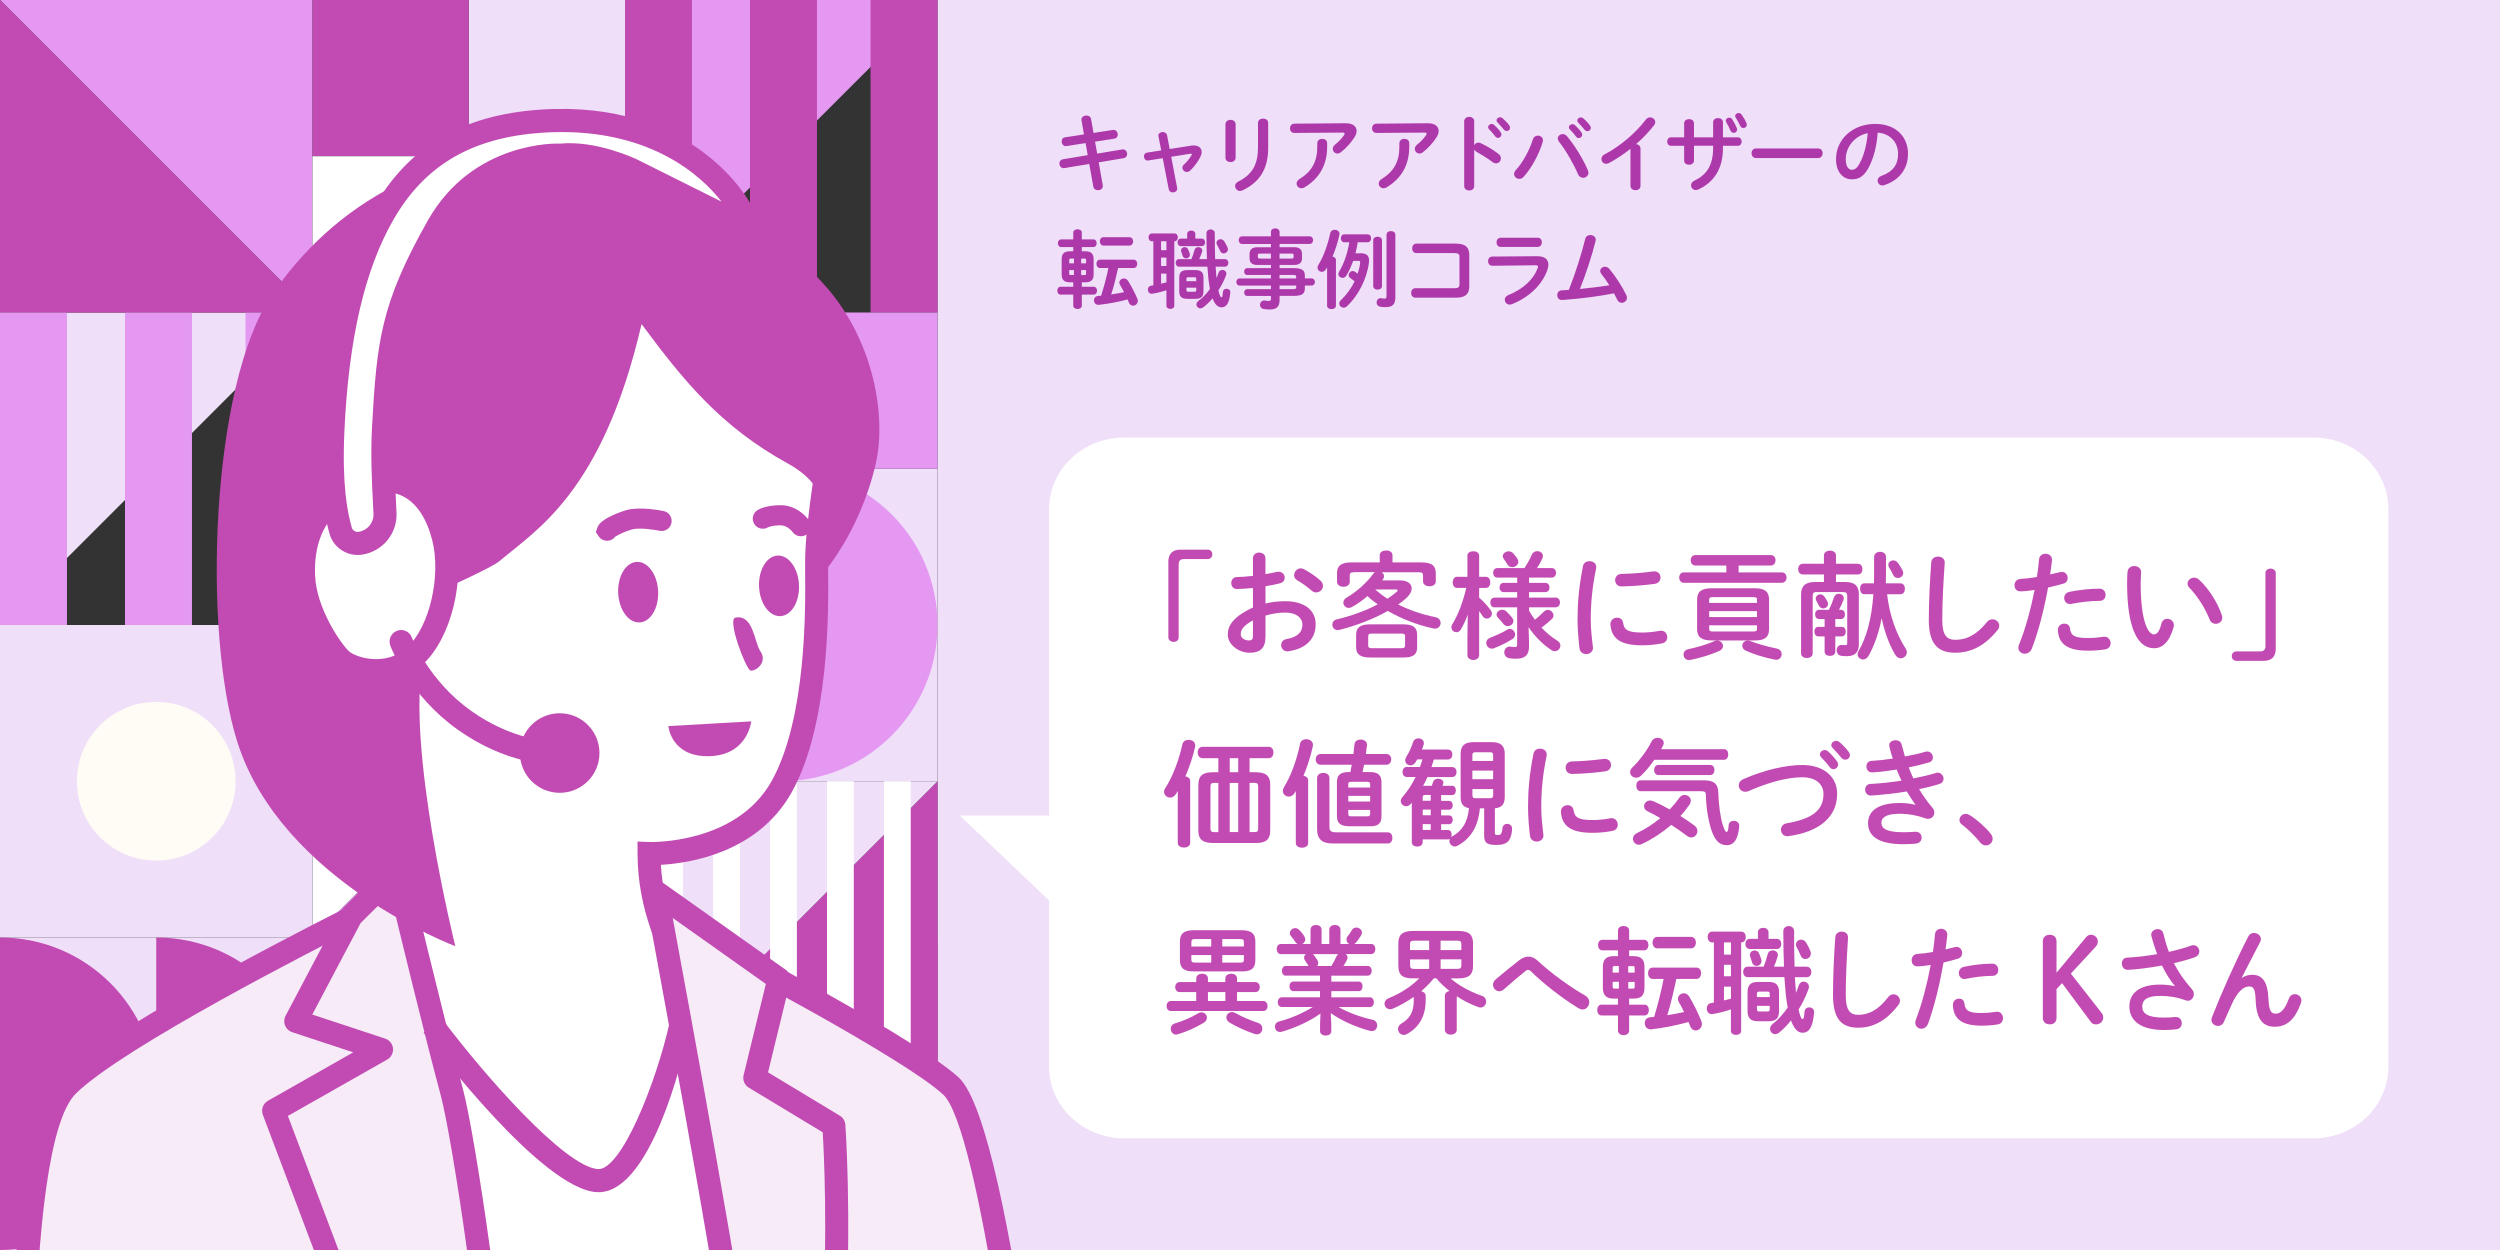 <?xml version="1.0" encoding="utf-8"?>
<!-- Generator: Adobe Illustrator 24.3.0, SVG Export Plug-In . SVG Version: 6.00 Build 0)  -->
<svg version="1.1" id="レイヤー_1" xmlns="http://www.w3.org/2000/svg" xmlns:xlink="http://www.w3.org/1999/xlink" x="0px"
	 y="0px" viewBox="0 0 560 280" style="enable-background:new 0 0 560 280;" xml:space="preserve">
<rect x="0" y="0" width="560" height="280" fill="#333333" stroke="none"/>
<style type="text/css">
	.st0{fill:#EFDFF9;}
	.st1{fill:#E498F2;}
	.st2{fill:#FFFFFF;}
	.st3{fill:#C24BB3;}
	.st4{fill:#FFFBF5;}
	.st5{fill:#AD38AA;}
	.st6{clip-path:url(#SVGID_2_);}
	.st7{fill:#F7EBF7;}
</style>
<rect x="210" class="st0" width="350" height="280"/>
<g>
	<polygon class="st0" points="70,70 0,140 0,70 	"/>
	<rect x="0" y="70" class="st1" width="15" height="70"/>
	<rect x="28" y="70" class="st1" width="15" height="70"/>
	<rect x="55" y="70" class="st1" width="15" height="70"/>
</g>
<g>
	<polygon class="st1" points="140,140 70,210 140,210 	"/>
	<polygon class="st2" points="70,210 140,140 70,140 	"/>
</g>
<g>
	<polygon class="st1" points="0,0 70,70 70,0 	"/>
	<polygon class="st3" points="70,70 0,0 0,70 	"/>
</g>
<g>
	<polygon class="st2" points="140,280 210,210 140,210 	"/>
	<polygon class="st3" points="210,210 140,280 210,280 	"/>
</g>
<g>
	<polygon class="st1" points="210,0 140,70 140,0 	"/>
	<rect x="112.5" y="27.5" transform="matrix(6.123234e-17 -1 1 6.123234e-17 112.5 182.5)" class="st3" width="70" height="15"/>
	<rect x="140.5" y="27.5" transform="matrix(6.123234e-17 -1 1 6.123234e-17 140.5 210.5)" class="st3" width="70" height="15"/>
	<rect x="167.5" y="27.5" transform="matrix(6.123234e-17 -1 1 6.123234e-17 167.5 237.5)" class="st3" width="70" height="15"/>
</g>
<g>
	<rect x="0" y="140" transform="matrix(-1 -1.224647e-16 1.224647e-16 -1 70 350)" class="st0" width="70" height="70"/>
	<circle class="st4" cx="35" cy="175" r="17.78"/>
</g>
<g>
	<rect x="140" y="105" class="st0" width="70" height="70"/>
	<path class="st1" d="M210,140c0,19.33-15.67,35-35,35v-70C194.33,105,210,120.67,210,140z"/>
	<path class="st3" d="M175,140c0,19.33-15.67,35-35,35v-70C159.33,105,175,120.67,175,140z"/>
</g>
<g>
	<rect x="0" y="210" class="st0" width="70" height="70"/>
	<path class="st3" d="M70,245c0,19.33-15.67,35-35,35v-70C54.33,210,70,225.67,70,245z"/>
	<path class="st3" d="M35,245c0,19.33-15.67,35-35,35l0-70C19.33,210,35,225.67,35,245z"/>
</g>
<g>
	<rect x="175" y="70" transform="matrix(-1 -1.224647e-16 1.224647e-16 -1 385 175)" class="st1" width="35" height="35"/>
	<rect x="140" y="70" transform="matrix(-1 -1.224647e-16 1.224647e-16 -1 315 175)" class="st3" width="35" height="35"/>
	<rect x="140" y="105" transform="matrix(-1 -1.224647e-16 1.224647e-16 -1 315 245)" class="st0" width="35" height="35"/>
</g>
<g>
	<rect x="105" y="0" transform="matrix(-1 -1.224647e-16 1.224647e-16 -1 245 35)" class="st0" width="35" height="35"/>
	<rect x="70" y="0" transform="matrix(-1 -1.224647e-16 1.224647e-16 -1 175 35)" class="st3" width="35" height="35"/>
	<rect x="70" y="35" class="st2" width="35" height="35"/>
</g>
<g>
	<rect x="105" y="70" transform="matrix(-1 -1.224647e-16 1.224647e-16 -1 245 210)" class="st1" width="35" height="70"/>
	<rect x="70" y="70" transform="matrix(-1 -1.224647e-16 1.224647e-16 -1 175 210)" class="st3" width="35" height="70"/>
</g>
<g>
	<polygon class="st3" points="210,175 140,245 210,245 	"/>
	<polygon class="st0" points="140,245 210,175 140,175 	"/>
	<rect x="198" y="175" transform="matrix(-1 -1.224647e-16 1.224647e-16 -1 402 420)" class="st2" width="6" height="70"/>
	<rect x="185.25" y="175" transform="matrix(-1 -1.224647e-16 1.224647e-16 -1 376.5 420)" class="st2" width="6" height="70"/>
	<rect x="172.5" y="175" transform="matrix(-1 -1.224647e-16 1.224647e-16 -1 351 420)" class="st2" width="6" height="70"/>
	<rect x="159.75" y="175" transform="matrix(-1 -1.224647e-16 1.224647e-16 -1 325.5 420)" class="st2" width="6" height="70"/>
	<rect x="147" y="175" transform="matrix(-1 -1.224647e-16 1.224647e-16 -1 300 420)" class="st2" width="6" height="70"/>
</g>
<path class="st2" d="M518.15,98h-266.3c-9.31,0-16.85,7.18-16.85,16.03v68.65h-20l20,19.03v37.25c0,8.86,7.54,16.03,16.85,16.03
	h266.3c9.31,0,16.85-7.18,16.85-16.03V114.03C535,105.18,527.46,98,518.15,98z"/>
<g>
	<path class="st5" d="M242.26,26.98c-0.02-0.06-0.02-0.13-0.02-0.19c0-0.59,0.57-0.91,1.12-0.91c0.48,0,0.95,0.25,1.04,0.8l0.55,3.1
		l4.29-0.67c0.06-0.02,0.11-0.02,0.17-0.02c0.63,0,0.97,0.55,0.97,1.06c0,0.42-0.25,0.84-0.78,0.91l-4.31,0.67l0.48,2.68l5.57-0.93
		c0.06-0.02,0.13-0.02,0.19-0.02c0.61,0,0.95,0.53,0.95,1.04c0,0.42-0.25,0.84-0.78,0.93l-5.59,0.93l0.91,5.13
		c0.02,0.06,0.02,0.13,0.02,0.19c0,0.59-0.55,0.93-1.1,0.93c-0.47,0-0.95-0.25-1.04-0.82l-0.91-5.07l-5.57,0.93
		c-0.06,0.02-0.11,0.02-0.17,0.02c-0.61,0-0.95-0.55-0.95-1.06c0-0.42,0.25-0.84,0.78-0.93l5.57-0.93l-0.48-2.7l-4.26,0.67
		c-0.06,0.02-0.11,0.02-0.17,0.02c-0.59,0-0.93-0.55-0.93-1.06c0-0.44,0.23-0.85,0.78-0.93l4.22-0.65L242.26,26.98z"/>
	<path class="st5" d="M266.83,32.62c0.19-0.04,0.38-0.04,0.57-0.04c1.08,0,1.77,0.57,1.77,1.46c0,0.34-0.1,0.72-0.3,1.12
		c-0.55,1.08-1.35,2.18-2.24,3.02c-0.25,0.25-0.53,0.34-0.78,0.34c-0.53,0-0.99-0.44-0.99-0.95c0-0.23,0.11-0.49,0.36-0.72
		c0.68-0.63,1.23-1.33,1.67-2.07c0.06-0.1,0.08-0.15,0.08-0.21c0-0.1-0.08-0.15-0.23-0.15c-0.04,0-0.1,0.02-0.15,0.02l-4.24,0.68
		l1.33,6.97c0.02,0.06,0.02,0.11,0.02,0.17c0,0.53-0.49,0.84-0.99,0.84c-0.42,0-0.82-0.23-0.91-0.7l-1.35-6.97l-3.19,0.51
		c-0.06,0.02-0.11,0.02-0.17,0.02c-0.55,0-0.85-0.48-0.85-0.93c0-0.4,0.23-0.78,0.72-0.85l3.15-0.49l-0.61-3.12
		c-0.02-0.08-0.02-0.13-0.02-0.19c0-0.53,0.47-0.8,0.97-0.8c0.44,0,0.87,0.23,0.97,0.72l0.59,3.08L266.83,32.62z"/>
	<path class="st5" d="M276.78,35.32c0,0.65-0.57,0.99-1.14,0.99s-1.14-0.34-1.14-0.99v-7.47c0-0.67,0.57-1.01,1.14-1.01
		s1.14,0.34,1.14,1.01V35.32z M281.79,27.53c0-0.65,0.57-0.97,1.16-0.97c0.55,0,1.12,0.32,1.12,0.97v5.64
		c0,4.81-2.05,7.71-5.72,9.46c-0.21,0.1-0.4,0.15-0.57,0.15c-0.65,0-1.12-0.55-1.12-1.12c0-0.36,0.21-0.74,0.7-0.99
		c3.17-1.56,4.43-3.86,4.43-7.66V27.53z"/>
	<path class="st5" d="M301.39,27.61c1.67-0.02,2.49,0.72,2.49,1.73c0,0.44-0.17,0.93-0.49,1.44c-0.78,1.2-1.82,2.36-3.02,3.31
		c-0.27,0.21-0.55,0.3-0.8,0.3c-0.57,0-1.03-0.48-1.03-1.04c0-0.32,0.15-0.67,0.53-0.97c0.78-0.61,1.52-1.41,1.99-2.11
		c0.1-0.13,0.13-0.25,0.13-0.34c0-0.15-0.13-0.23-0.44-0.23l-10.79,0.08c-0.67,0-1.01-0.51-1.01-1.04c0-0.51,0.34-1.04,1.01-1.04
		L301.39,27.61z M295.08,32.05c0-0.63,0.55-0.95,1.1-0.95s1.1,0.32,1.1,0.95v0.89c0,4.05-1.79,7.05-5.02,9
		c-0.25,0.15-0.49,0.23-0.72,0.23c-0.63,0-1.1-0.49-1.1-1.06c0-0.36,0.21-0.74,0.7-1.04c2.6-1.58,3.93-3.8,3.93-7.12V32.05z"/>
	<path class="st5" d="M319.77,27.61c1.67-0.02,2.49,0.72,2.49,1.73c0,0.44-0.17,0.93-0.49,1.44c-0.78,1.2-1.82,2.36-3.02,3.31
		c-0.27,0.21-0.55,0.3-0.8,0.3c-0.57,0-1.03-0.48-1.03-1.04c0-0.32,0.15-0.67,0.53-0.97c0.78-0.61,1.52-1.41,1.99-2.11
		c0.1-0.13,0.13-0.25,0.13-0.34c0-0.15-0.13-0.23-0.44-0.23l-10.79,0.08c-0.67,0-1.01-0.51-1.01-1.04c0-0.51,0.34-1.04,1.01-1.04
		L319.77,27.61z M313.47,32.05c0-0.63,0.55-0.95,1.1-0.95s1.1,0.32,1.1,0.95v0.89c0,4.05-1.79,7.05-5.02,9
		c-0.25,0.15-0.49,0.23-0.72,0.23c-0.63,0-1.1-0.49-1.1-1.06c0-0.36,0.21-0.74,0.7-1.04c2.6-1.58,3.93-3.8,3.93-7.12V32.05z"/>
	<path class="st5" d="M330.22,32.53c0.19-0.34,0.53-0.59,0.93-0.59c0.17,0,0.32,0.04,0.49,0.11c1.18,0.53,2.83,1.5,4.03,2.43
		c0.38,0.29,0.53,0.65,0.53,0.99c0,0.61-0.48,1.12-1.08,1.12c-0.25,0-0.53-0.08-0.8-0.29c-1.1-0.84-2.72-1.82-3.55-2.28
		c-0.27-0.15-0.44-0.32-0.55-0.53v8.19c0,0.67-0.55,0.99-1.12,0.99c-0.55,0-1.12-0.32-1.12-0.99v-14.5c0-0.66,0.57-1.01,1.12-1.01
		c0.57,0,1.12,0.34,1.12,1.01V32.53z M333.34,28.48c0-0.38,0.38-0.72,0.8-0.72c0.17,0,0.36,0.06,0.53,0.21
		c0.51,0.46,1.08,1.06,1.48,1.65c0.13,0.17,0.17,0.34,0.17,0.51c0,0.42-0.36,0.76-0.76,0.76c-0.23,0-0.46-0.11-0.63-0.36
		c-0.46-0.63-0.97-1.18-1.41-1.61C333.4,28.77,333.34,28.62,333.34,28.48z M335.22,26.96c0-0.38,0.36-0.7,0.8-0.7
		c0.19,0,0.38,0.08,0.57,0.23c0.49,0.42,1.06,1.01,1.46,1.56c0.15,0.19,0.21,0.38,0.21,0.57c0,0.42-0.36,0.72-0.76,0.72
		c-0.23,0-0.47-0.1-0.66-0.34c-0.44-0.55-0.97-1.12-1.41-1.58C335.28,27.27,335.22,27.11,335.22,26.96z"/>
	<path class="st5" d="M344.47,30.38c0.59,0,1.16,0.4,1.16,1.04c0,0.13-0.02,0.25-0.06,0.38c-0.82,2.74-2.47,5.81-4.26,7.79
		c-0.3,0.34-0.66,0.48-0.99,0.48c-0.63,0-1.16-0.49-1.16-1.1c0-0.28,0.11-0.59,0.38-0.87c1.56-1.65,3.06-4.45,3.84-6.92
		C343.56,30.63,344.02,30.38,344.47,30.38z M348.94,31.03c0-0.55,0.51-0.99,1.1-0.99c0.32,0,0.68,0.13,0.97,0.48
		c1.65,1.92,3.65,5.17,4.67,7.6c0.1,0.21,0.13,0.4,0.13,0.57c0,0.68-0.59,1.14-1.2,1.14c-0.44,0-0.89-0.25-1.14-0.82
		c-0.93-2.2-2.7-5.32-4.27-7.29C349.01,31.48,348.94,31.24,348.94,31.03z M351.43,28.52c0-0.38,0.38-0.72,0.8-0.72
		c0.17,0,0.36,0.06,0.53,0.21c0.51,0.46,1.08,1.06,1.48,1.65c0.13,0.17,0.17,0.34,0.17,0.51c0,0.42-0.36,0.76-0.76,0.76
		c-0.23,0-0.46-0.11-0.63-0.36c-0.46-0.63-0.97-1.18-1.41-1.61C351.48,28.81,351.43,28.65,351.43,28.52z M353.31,27
		c0-0.38,0.36-0.7,0.8-0.7c0.19,0,0.38,0.08,0.57,0.23c0.49,0.42,1.06,1.01,1.46,1.56c0.15,0.19,0.21,0.38,0.21,0.57
		c0,0.42-0.36,0.72-0.76,0.72c-0.23,0-0.48-0.1-0.67-0.34c-0.44-0.55-0.97-1.12-1.41-1.58C353.36,27.3,353.31,27.15,353.31,27z"/>
	<path class="st5" d="M365.23,33.33c-1.58,1.25-3.23,2.34-4.81,3.19c-0.23,0.13-0.46,0.17-0.66,0.17c-0.61,0-1.04-0.51-1.04-1.06
		c0-0.38,0.21-0.8,0.72-1.06c3.44-1.8,6.92-4.73,9.23-7.79c0.27-0.34,0.61-0.49,0.95-0.49c0.59,0,1.16,0.46,1.16,1.06
		c0,0.21-0.08,0.46-0.27,0.7c-1.12,1.46-2.51,2.91-4.03,4.24c0.51,0.04,0.99,0.38,0.99,0.99v8.34c0,0.67-0.55,0.99-1.12,0.99
		c-0.55,0-1.12-0.32-1.12-0.99V33.33z"/>
	<path class="st5" d="M379.45,35.97c0,0.63-0.55,0.93-1.1,0.93c-0.55,0-1.1-0.3-1.1-0.93v-3.31h-2.93c-0.57,0-0.87-0.47-0.87-0.95
		s0.3-0.95,0.87-0.95h2.93v-3.12c0-0.65,0.55-0.95,1.1-0.95c0.55,0,1.1,0.3,1.1,0.95v3.12h4.29v-3.38c0-0.63,0.55-0.93,1.1-0.93
		c0.55,0,1.1,0.3,1.1,0.93v3.38h3.32c0.59,0,0.87,0.47,0.87,0.95s-0.28,0.95-0.87,0.95h-3.32v0.59c0,4.62-2.11,7.66-5.57,9.21
		c-0.17,0.08-0.34,0.11-0.51,0.11c-0.63,0-1.06-0.51-1.06-1.06c0-0.38,0.19-0.76,0.7-1.01c2.81-1.35,4.24-3.46,4.24-7.41v-0.44
		h-4.29V35.97z M386.57,27.02c0-0.38,0.38-0.66,0.78-0.66c0.25,0,0.48,0.09,0.65,0.34c0.4,0.59,0.76,1.31,1.03,1.96
		c0.06,0.13,0.08,0.25,0.08,0.36c0,0.46-0.38,0.74-0.76,0.74c-0.28,0-0.57-0.15-0.72-0.51c-0.27-0.63-0.59-1.27-0.95-1.88
		C386.59,27.25,386.57,27.13,386.57,27.02z M388.68,25.97c0-0.38,0.36-0.65,0.76-0.65c0.23,0,0.49,0.09,0.68,0.36
		c0.38,0.51,0.8,1.22,1.06,1.84c0.06,0.15,0.1,0.28,0.1,0.42c0,0.46-0.38,0.74-0.76,0.74c-0.27,0-0.57-0.15-0.72-0.51
		c-0.27-0.61-0.67-1.29-1.01-1.84C388.72,26.2,388.68,26.09,388.68,25.97z"/>
	<path class="st5" d="M407.24,33.25c0.68,0,1.03,0.53,1.03,1.08c0,0.53-0.34,1.08-1.03,1.08h-13.87c-0.68,0-1.03-0.55-1.03-1.08
		c0-0.55,0.34-1.08,1.03-1.08H407.24z"/>
	<path class="st5" d="M411.27,35.64c0-4.33,3.59-7.88,8.81-7.88c4.64,0,7.31,2.91,7.31,6.69c0,3.44-2.03,5.96-5.3,7.01
		c-0.15,0.06-0.3,0.08-0.44,0.08c-0.65,0-1.06-0.53-1.06-1.08c0-0.42,0.23-0.84,0.8-1.04c2.7-0.97,3.78-2.6,3.78-4.96
		c0-2.49-1.69-4.54-4.58-4.75c-0.19,3.15-0.97,6-2.15,8.07c-1.04,1.84-2.17,2.39-3.63,2.39C412.88,40.17,411.27,38.61,411.27,35.64z
		 M413.45,35.64c0,1.75,0.68,2.39,1.37,2.39c0.59,0,1.1-0.3,1.65-1.27c0.97-1.69,1.67-4.14,1.9-6.93
		C415.54,30.38,413.45,32.83,413.45,35.64z"/>
	<path class="st5" d="M239.69,63.24c-1.35,0-1.88-0.57-1.88-1.8v-3.36c0-1.22,0.53-1.79,1.88-1.79h0.72v-0.95h-2.72
		c-0.48,0-0.72-0.44-0.72-0.87c0-0.42,0.25-0.85,0.72-0.85h2.72v-1.52c0-0.49,0.48-0.74,0.97-0.74c0.48,0,0.95,0.25,0.95,0.74v1.52
		h2.58c0.49,0,0.74,0.44,0.74,0.85c0,0.44-0.25,0.87-0.74,0.87h-2.58v0.95h0.76c1.35,0,1.88,0.57,1.88,1.79v3.36
		c0,1.31-0.59,1.8-1.88,1.8h-0.76v0.99h2.66c0.49,0,0.74,0.44,0.74,0.87c0,0.46-0.25,0.89-0.74,0.89h-2.66v2.47
		c0,0.49-0.48,0.76-0.95,0.76c-0.49,0-0.97-0.27-0.97-0.76v-2.47h-2.85c-0.47,0-0.72-0.44-0.72-0.89c0-0.44,0.25-0.87,0.72-0.87
		h2.85v-0.99H239.69z M239.81,57.92c-0.25,0-0.3,0.08-0.3,0.36v0.7h1.06v-1.06H239.81z M239.5,60.5v0.74c0,0.25,0.04,0.36,0.3,0.36
		h0.76v-1.1H239.5z M242.18,58.98h1.1v-0.7c0-0.28-0.06-0.36-0.3-0.36h-0.8V58.98z M242.18,61.61h0.8c0.25,0,0.3-0.08,0.3-0.36V60.5
		h-1.1V61.61z M250.46,60.03c-0.23,1.01-0.46,2.01-0.72,3.02c-0.25,0.97-0.51,1.96-0.84,2.91c0.97-0.15,1.94-0.3,2.89-0.51
		c-0.29-0.59-0.59-1.14-0.89-1.61c-0.11-0.19-0.17-0.36-0.17-0.53c0-0.53,0.49-0.93,1.03-0.93c0.34,0,0.68,0.17,0.93,0.55
		c0.72,1.14,1.5,2.62,2.07,3.97c0.08,0.17,0.11,0.34,0.11,0.51c0,0.63-0.55,1.06-1.08,1.06c-0.36,0-0.72-0.21-0.91-0.67
		c-0.1-0.25-0.21-0.49-0.3-0.72c-2.05,0.55-4.43,0.99-6.42,1.2h-0.13c-0.65,0-0.99-0.51-0.99-1.01c0-0.46,0.29-0.91,0.91-0.97
		l0.7-0.06c0.65-2.05,1.2-4.12,1.63-6.21h-1.88c-0.53,0-0.8-0.48-0.8-0.93c0-0.47,0.27-0.93,0.8-0.93h7.54c0.53,0,0.8,0.46,0.8,0.93
		c0,0.46-0.27,0.93-0.8,0.93H250.46z M247.18,55.01c-0.53,0-0.82-0.47-0.82-0.95c0-0.46,0.28-0.93,0.82-0.93h5.81
		c0.55,0,0.84,0.47,0.84,0.93c0,0.48-0.29,0.95-0.84,0.95H247.18z"/>
	<path class="st5" d="M258.35,54.05h-0.32c-0.49,0-0.76-0.44-0.76-0.89c0-0.44,0.27-0.87,0.76-0.87h5.03c0.51,0,0.78,0.44,0.78,0.87
		c0,0.46-0.27,0.89-0.76,0.89h-0.04v14.48c0,0.44-0.44,0.66-0.87,0.66c-0.46,0-0.89-0.23-0.89-0.66v-3.51
		c-0.72,0.25-1.99,0.59-3.12,0.76c-0.06,0-0.13,0.02-0.19,0.02c-0.55,0-0.85-0.47-0.85-0.93c0-0.4,0.23-0.8,0.7-0.87
		c0.17-0.02,0.36-0.06,0.53-0.09V54.05z M260.08,56.04h1.2v-1.99h-1.2V56.04z M260.08,59.59h1.2v-1.88h-1.2V59.59z M260.08,63.54
		l1.2-0.28v-1.98h-1.2V63.54z M274.37,58.04c0.51,0,0.78,0.42,0.78,0.85c0,0.42-0.27,0.85-0.78,0.85h-2.07
		c0.06,0.85,0.11,1.69,0.19,2.55c0.19-0.4,0.34-0.8,0.47-1.2c0.15-0.44,0.49-0.63,0.84-0.63c0.46,0,0.91,0.34,0.91,0.84
		c0,0.11-0.02,0.25-0.08,0.38c-0.42,1.14-1.01,2.3-1.71,3.36c0.3,1.35,0.53,1.56,0.7,1.56c0.15,0,0.23-0.11,0.32-1.22
		c0.04-0.47,0.42-0.7,0.8-0.7c0.44,0,0.85,0.27,0.85,0.74v0.1c-0.23,2.53-0.93,3.32-1.99,3.32c-0.84,0-1.48-0.68-1.99-2.01
		c-0.65,0.78-1.35,1.46-2.05,1.99c-0.23,0.17-0.46,0.25-0.67,0.25c-0.51,0-0.89-0.4-0.89-0.87c0-0.28,0.15-0.57,0.47-0.82
		c0.91-0.66,1.81-1.61,2.56-2.66c-0.04-0.25-0.1-0.49-0.13-0.74c-0.19-1.1-0.32-2.51-0.44-4.24h-6.35c-0.49,0-0.76-0.44-0.76-0.85
		c0-0.44,0.27-0.85,0.76-0.85h2.77c0.25-0.57,0.44-1.16,0.68-2.03c0.13-0.46,0.49-0.65,0.87-0.65c0.44,0,0.89,0.28,0.89,0.76
		c0,0.08-0.02,0.15-0.04,0.23c-0.19,0.61-0.4,1.16-0.65,1.69h1.73c-0.08-1.69-0.11-3.63-0.11-5.81c0-0.55,0.47-0.84,0.93-0.84
		c0.48,0,0.93,0.29,0.93,0.84c0,2.2,0.02,4.14,0.08,5.81H274.37z M265.93,52.39c0-0.49,0.46-0.74,0.91-0.74
		c0.46,0,0.91,0.25,0.91,0.74v1.06h1.42c0.51,0,0.78,0.42,0.78,0.84s-0.27,0.84-0.78,0.84h-4.65c-0.49,0-0.76-0.42-0.76-0.84
		s0.27-0.84,0.76-0.84h1.41V52.39z M265.97,66.94c-1.37,0-1.82-0.57-1.82-1.69v-3.04c0-1.14,0.46-1.71,1.82-1.71h1.79
		c1.37,0,1.82,0.57,1.82,1.71v3.04c0,1.27-0.61,1.69-1.82,1.69H265.97z M266.5,56.82c0.04,0.09,0.04,0.19,0.04,0.28
		c0,0.48-0.42,0.78-0.85,0.78c-0.32,0-0.65-0.17-0.78-0.59c-0.08-0.28-0.17-0.55-0.3-0.89c-0.04-0.11-0.06-0.23-0.06-0.32
		c0-0.44,0.4-0.72,0.82-0.72c0.28,0,0.57,0.13,0.74,0.44C266.25,56.08,266.39,56.46,266.5,56.82z M267.96,62.5
		c0-0.3-0.1-0.4-0.36-0.4h-1.48c-0.27,0-0.36,0.1-0.36,0.4v0.49h2.2V62.5z M267.6,65.35c0.27,0,0.36-0.11,0.36-0.42v-0.49h-2.2v0.49
		c0,0.27,0.09,0.42,0.36,0.42H267.6z M274.94,55.38c0.08,0.17,0.11,0.34,0.11,0.47c0,0.57-0.48,0.91-0.95,0.91
		c-0.32,0-0.65-0.17-0.8-0.57c-0.17-0.4-0.4-0.85-0.68-1.35c-0.1-0.15-0.13-0.3-0.13-0.44c0-0.47,0.44-0.82,0.89-0.82
		c0.3,0,0.65,0.15,0.87,0.51C274.5,54.48,274.76,54.98,274.94,55.38z"/>
	<path class="st5" d="M281.61,59.35c-0.97,0-1.71-0.4-1.71-1.46v-1.04c0-0.93,0.57-1.46,1.71-1.46h3.08v-0.74h-6.46
		c-0.49,0-0.76-0.46-0.76-0.87c0-0.4,0.25-0.84,0.76-0.84h6.46v-0.99c0-0.53,0.48-0.8,0.95-0.8c0.49,0,0.99,0.28,0.99,0.82v0.97
		h6.72c0.51,0,0.78,0.42,0.78,0.85c0,0.42-0.27,0.85-0.78,0.85h-6.72v0.74h3.31c1.14,0,1.71,0.53,1.71,1.46v1.04
		c0,0.93-0.57,1.46-1.71,1.46h-3.31v0.72h3.08c2.05,0,2.58,0.49,2.58,1.75v0.55h1.48c0.51,0,0.78,0.4,0.78,0.8s-0.27,0.8-0.78,0.8
		h-1.48v0.57c0,1.25-0.53,1.75-2.58,1.75h-3.08v0.91c0,1.61-0.8,2.13-2.17,2.13c-0.61,0-1.04-0.04-1.42-0.11
		c-0.55-0.09-0.8-0.51-0.8-0.93c0-0.48,0.34-0.97,0.95-0.97c0.06,0,0.13,0,0.21,0.02c0.3,0.06,0.51,0.08,0.78,0.08
		c0.42,0,0.51-0.13,0.51-0.49v-0.63h-5.32c-0.46,0-0.68-0.38-0.68-0.76c0-0.38,0.23-0.76,0.68-0.76h5.32v-0.8h-7.01
		c-0.49,0-0.74-0.42-0.74-0.8s0.25-0.8,0.74-0.8h7.01v-0.78h-5.32c-0.46,0-0.68-0.38-0.68-0.76s0.23-0.76,0.68-0.76h5.32v-0.72
		H281.61z M284.68,57.92V56.8h-2.43c-0.4,0-0.49,0.11-0.49,0.38v0.36c0,0.34,0.19,0.38,0.49,0.38H284.68z M286.62,57.92h2.66
		c0.4,0,0.49-0.11,0.49-0.38v-0.36c0-0.27-0.09-0.38-0.49-0.38h-2.66V57.92z M286.62,62.37h3.72v-0.34c0-0.38-0.11-0.44-0.8-0.44
		h-2.93V62.37z M286.62,63.96v0.8h2.93c0.68,0,0.8-0.06,0.8-0.44v-0.36H286.62z"/>
	<path class="st5" d="M297.28,59.88c-0.1,0.15-0.17,0.3-0.27,0.44c-0.25,0.4-0.59,0.57-0.91,0.57c-0.51,0-0.97-0.4-0.97-0.93
		c0-0.21,0.06-0.42,0.19-0.63c1.14-1.82,2.11-4.52,2.66-7.12c0.1-0.49,0.55-0.74,1.01-0.74c0.51,0,1.06,0.32,1.06,0.93
		c0,0.1-0.02,0.17-0.04,0.27c-0.34,1.58-0.87,3.27-1.52,4.79c0.4,0.08,0.76,0.32,0.76,0.76v10.26c0,0.51-0.49,0.76-0.99,0.76
		c-0.49,0-0.99-0.25-0.99-0.76V59.88z M304.71,56.72c1.33,0,1.96,0.49,1.96,1.6c0,0.13,0,0.27-0.02,0.42
		c-0.42,3.63-2.36,7.45-4.9,9.84c-0.25,0.23-0.53,0.34-0.78,0.34c-0.51,0-0.97-0.42-0.97-0.93c0-0.25,0.11-0.53,0.38-0.78
		c1.25-1.18,2.3-2.64,3.06-4.2c-0.38-0.29-0.72-0.55-0.99-0.74c-0.25-0.19-0.34-0.42-0.34-0.65c0-0.48,0.4-0.91,0.89-0.91
		c0.17,0,0.36,0.06,0.55,0.17c0.17,0.11,0.36,0.27,0.57,0.44c0.27-0.82,0.46-1.61,0.55-2.41v-0.15c0-0.27-0.09-0.32-0.4-0.32h-1.16
		c-0.46,1.25-0.97,2.37-1.54,3.31c-0.21,0.34-0.53,0.49-0.84,0.49c-0.48,0-0.93-0.36-0.93-0.85c0-0.17,0.06-0.36,0.17-0.55
		c1.04-1.71,1.88-4.1,2.28-6.57h-1.14c-0.49,0-0.76-0.46-0.76-0.89c0-0.46,0.27-0.89,0.76-0.89h5.24c0.51,0,0.78,0.44,0.78,0.89
		c0,0.44-0.27,0.89-0.78,0.89h-2.22c-0.11,0.84-0.3,1.65-0.51,2.47H304.71z M307.6,53.8c0-0.51,0.49-0.78,0.99-0.78
		c0.48,0,0.97,0.27,0.97,0.78v10.3c0,0.51-0.49,0.78-0.97,0.78c-0.49,0-0.99-0.27-0.99-0.78V53.8z M312.56,66.56
		c0,1.6-0.59,2.24-2.22,2.24c-0.47,0-0.84-0.04-1.22-0.11c-0.51-0.11-0.76-0.51-0.76-0.93c0-0.49,0.32-0.97,0.91-0.97
		c0.04,0,0.09,0.02,0.15,0.02c0.25,0.04,0.51,0.08,0.8,0.08c0.23,0,0.36-0.13,0.36-0.65V52.56c0-0.53,0.49-0.8,0.99-0.8
		c0.49,0,0.99,0.27,0.99,0.8V66.56z"/>
	<path class="st5" d="M326.93,57.58c0-0.7-0.29-0.89-1.22-0.89h-8.44c-0.63,0-0.95-0.53-0.95-1.06c0-0.53,0.32-1.06,0.95-1.06h8.85
		c2.17,0,3,0.84,3,2.55v7.01c0,1.71-0.84,2.55-3,2.55h-9.08c-0.63,0-0.95-0.53-0.95-1.06c0-0.53,0.32-1.06,0.95-1.06h8.66
		c0.93,0,1.22-0.19,1.22-0.89V57.58z"/>
	<path class="st5" d="M344.28,57.39c1.75-0.02,2.56,0.72,2.56,1.88c0,0.32-0.06,0.68-0.19,1.08c-1.18,3.51-4.27,6.33-8,7.79
		c-0.17,0.06-0.32,0.09-0.48,0.09c-0.65,0-1.1-0.55-1.1-1.1c0-0.4,0.23-0.8,0.78-1.03c3.32-1.33,5.62-3.48,6.57-5.98
		c0.06-0.15,0.1-0.28,0.1-0.38c0-0.23-0.19-0.32-0.61-0.32l-9.61,0.11c-0.65,0-0.97-0.51-0.97-1.03c0-0.51,0.3-1.03,0.93-1.03
		L344.28,57.39z M344.43,53.25c0.63,0,0.95,0.51,0.95,1.03c0,0.51-0.32,1.03-0.95,1.03h-8.28c-0.61,0-0.93-0.51-0.93-1.03
		c0-0.51,0.32-1.03,0.93-1.03H344.43z"/>
	<path class="st5" d="M360.49,63.91c-0.59-0.95-1.22-1.82-1.8-2.56c-0.17-0.23-0.25-0.46-0.25-0.65c0-0.53,0.51-0.95,1.08-0.95
		c0.32,0,0.68,0.13,0.97,0.48c1.39,1.65,2.93,4.01,3.82,5.91c0.1,0.21,0.13,0.4,0.13,0.57c0,0.66-0.59,1.12-1.18,1.12
		c-0.38,0-0.78-0.21-0.99-0.67c-0.21-0.47-0.48-0.95-0.74-1.46c-3.34,0.68-7.31,1.18-10.83,1.44c-0.3,0.02-0.72,0.06-0.85,0.06
		c-0.68,0-1.03-0.53-1.03-1.08c0-0.53,0.32-1.04,0.99-1.08c0.53-0.04,1.06-0.06,1.61-0.1c1.48-3.74,2.79-7.9,3.69-11.47
		c0.13-0.57,0.63-0.82,1.12-0.82c0.61,0,1.22,0.38,1.22,1.04c0,0.08-0.02,0.19-0.04,0.29c-0.85,3.44-2.18,7.41-3.51,10.75
		C356.1,64.51,358.31,64.25,360.49,63.91z"/>
</g>
<g>
	<path class="st3" d="M270.52,123.12c0.65,0,1.04,0.47,1.04,1.07c0,0.62-0.44,1.04-1.04,1.04h-5.33c-0.75,0-1.17,0.39-1.17,1.14
		v16.43c0,0.6-0.52,0.99-1.14,0.99c-0.6,0-1.17-0.39-1.17-0.99v-17c0-1.74,0.94-2.68,2.68-2.68H270.52z"/>
	<path class="st3" d="M283.47,135.19c1.4-0.36,2.86-0.52,4.45-0.52c4.16,0,6.79,1.92,6.79,5.17c0,3.35-2.26,5.49-6.06,6.03
		c-0.1,0.03-0.18,0.03-0.29,0.03c-0.88,0-1.38-0.7-1.38-1.4c0-0.6,0.36-1.2,1.2-1.35c2.55-0.44,3.56-1.59,3.56-3.28
		c0-1.43-1.33-2.65-3.8-2.65c-1.61,0-3.09,0.26-4.47,0.68v4.63c0,2.7-1.17,3.69-3.59,3.69c-2.34,0-4.86-1.79-4.86-4.06
		c0-1.9,1.09-3.98,5.64-6.08v-4.37c-1.3,0.13-2.55,0.21-3.59,0.23c-0.83,0-1.27-0.65-1.27-1.33c0-0.68,0.42-1.35,1.27-1.35
		c1.04-0.03,2.29-0.1,3.59-0.26v-3.95c0-0.86,0.7-1.27,1.4-1.27c0.7,0,1.4,0.42,1.4,1.27v3.56c0.88-0.16,1.74-0.31,2.47-0.49
		c0.16-0.05,0.31-0.05,0.47-0.05c0.86,0,1.38,0.65,1.38,1.33c0,0.55-0.34,1.09-1.09,1.27c-0.96,0.23-2.05,0.47-3.22,0.65V135.19z
		 M280.66,138.96c-2.26,1.27-2.73,2.13-2.73,3.15c0,0.83,0.94,1.38,1.9,1.35c0.75,0,0.83-0.49,0.83-1.14V138.96z M295.74,130.01
		c0.44,0.39,0.6,0.83,0.6,1.22c0,0.81-0.7,1.48-1.51,1.48c-0.34,0-0.73-0.13-1.07-0.44c-0.88-0.78-2.16-1.72-3.15-2.26
		c-0.52-0.29-0.73-0.73-0.73-1.17c0-0.75,0.65-1.53,1.48-1.53c0.23,0,0.47,0.05,0.7,0.18C293.27,128.11,294.72,129.1,295.74,130.01z
		"/>
	<path class="st3" d="M303.23,128.19c-0.68,0-0.88,0.21-0.88,0.7v1.43c0,0.73-0.7,1.12-1.43,1.12c-0.7,0-1.43-0.39-1.43-1.12v-1.87
		c0-1.72,0.86-2.47,3.25-2.47h6.32v-1.61c0-0.73,0.73-1.07,1.43-1.07c0.73,0,1.43,0.34,1.43,1.07v1.61h6.45
		c2.39,0,3.25,0.75,3.25,2.47v1.79c0,0.73-0.7,1.09-1.43,1.09c-0.7,0-1.43-0.36-1.43-1.09v-1.35c0-0.49-0.23-0.7-0.88-0.7h-8.37
		c0.31,0.21,0.52,0.52,0.52,0.88c0,0.23-0.08,0.44-0.23,0.68l-0.18,0.26h4.03c1.64,0,2.57,0.75,2.57,1.79c0,0.68-0.42,1.48-1.3,2.26
		c-0.52,0.47-1.12,0.91-1.74,1.35c2.55,1.27,5.43,2.24,8.32,2.83c0.83,0.16,1.2,0.73,1.2,1.3c0,0.65-0.47,1.27-1.27,1.27
		c-0.1,0-0.21,0-0.34-0.03c-3.59-0.78-7.15-2.16-10.22-3.93c-3.17,1.79-7.05,3.3-10.84,4.24c-0.13,0.03-0.26,0.05-0.39,0.05
		c-0.75,0-1.2-0.62-1.2-1.22c0-0.49,0.31-1.01,0.99-1.17c3.35-0.81,6.5-1.95,9.18-3.38c-0.78-0.55-1.59-1.17-2.29-1.85
		c-1.07,0.94-2.24,1.77-3.46,2.44c-0.26,0.16-0.52,0.21-0.75,0.21c-0.7,0-1.2-0.57-1.2-1.2c0-0.36,0.18-0.78,0.68-1.07
		c2.34-1.35,4.55-3.38,6.03-5.38c0.1-0.16,0.23-0.26,0.36-0.36H303.23z M306.94,147.28c-2.24,0-3.17-0.68-3.17-2.31v-2.78
		c0-1.64,0.94-2.34,3.17-2.34h7.33c2.24,0,3.17,0.7,3.17,2.34v2.78c0,2.03-1.43,2.31-3.17,2.31H306.94z M313.86,145.2
		c0.73,0,0.88-0.18,0.88-0.65v-1.98c0-0.47-0.16-0.65-0.88-0.65h-6.5c-0.73,0-0.88,0.18-0.88,0.65v1.98c0,0.6,0.36,0.65,0.88,0.65
		H313.86z M308.06,132.04c0.86,0.78,1.77,1.46,2.73,2.08c0.73-0.49,1.43-1.01,2.05-1.53c0.16-0.13,0.23-0.23,0.23-0.34
		c0-0.13-0.13-0.21-0.39-0.21H308.06z"/>
	<path class="st3" d="M326.39,131.7c-0.65,0-0.99-0.62-0.99-1.25s0.34-1.25,0.96-1.25h2.34v-4.73c0-0.68,0.65-0.99,1.33-0.99
		c0.65,0,1.3,0.31,1.3,0.99v4.73h1.51c0.65,0,0.99,0.62,0.99,1.25s-0.34,1.25-0.99,1.25h-1.51v2.18c0.91,0.75,1.87,1.82,2.57,2.78
		c0.21,0.29,0.29,0.55,0.29,0.78c0,0.65-0.57,1.12-1.14,1.12c-0.34,0-0.7-0.16-0.94-0.55c-0.23-0.36-0.49-0.75-0.78-1.12v9.83
		c0,0.73-0.65,1.12-1.3,1.12c-0.68,0-1.33-0.39-1.33-1.12v-3.77l0.08-5.28c-0.44,1.22-0.99,2.39-1.56,3.35
		c-0.26,0.44-0.62,0.6-0.99,0.6c-0.57,0-1.12-0.47-1.12-1.09c0-0.23,0.05-0.47,0.21-0.7c1.3-2.13,2.37-4.91,3.12-8.14H326.39z
		 M338.19,140.88c0.68,0,1.2,0.62,1.2,1.25c0,0.36-0.16,0.73-0.57,0.99c-1.27,0.81-2.78,1.56-4.16,2.08
		c-0.18,0.08-0.34,0.1-0.49,0.1c-0.73,0-1.25-0.65-1.25-1.3c0-0.47,0.26-0.91,0.86-1.14c1.33-0.52,2.6-1.07,3.8-1.79
		C337.77,140.93,338.01,140.88,338.19,140.88z M339.85,132.64h-3.02c-0.62,0-0.94-0.52-0.94-1.04s0.31-1.04,0.94-1.04h3.02v-1.17
		h-4.45c-0.62,0-0.94-0.55-0.94-1.07c0-0.55,0.31-1.07,0.94-1.07h6.06c0.75-1.12,1.2-1.92,1.64-2.96c0.26-0.6,0.75-0.83,1.25-0.83
		c0.65,0,1.27,0.44,1.27,1.09c0,0.16-0.05,0.34-0.13,0.52c-0.36,0.81-0.75,1.53-1.2,2.18h3.28c0.65,0,0.99,0.52,0.99,1.07
		c0,0.52-0.34,1.07-0.99,1.07h-5.07v1.17h3.61c0.65,0,0.99,0.52,0.99,1.04s-0.34,1.04-0.99,1.04h-3.61v1.22h5.95
		c0.65,0,0.99,0.55,0.99,1.09s-0.34,1.09-0.99,1.09h-5.95v0.73c0.39,0.73,0.83,1.4,1.33,2.05c0.65-0.52,1.3-1.12,1.98-1.79
		c0.29-0.29,0.6-0.42,0.88-0.42c0.68,0,1.3,0.6,1.3,1.25c0,0.26-0.1,0.55-0.36,0.78c-0.83,0.78-1.59,1.4-2.34,1.95
		c1.09,1.14,2.29,2.16,3.51,2.89c0.52,0.31,0.73,0.73,0.73,1.12c0,0.65-0.55,1.27-1.25,1.27c-0.23,0-0.47-0.08-0.73-0.23
		c-1.95-1.25-3.82-3.17-5.15-5.15l0.1,3.2v1.14c0,2.03-1.04,2.73-2.94,2.73c-0.49,0-0.78-0.03-1.38-0.1
		c-0.83-0.1-1.22-0.7-1.22-1.33c0-0.65,0.44-1.3,1.25-1.3c0.05,0,0.16,0.03,0.23,0.03c0.31,0.05,0.62,0.08,0.91,0.08
		c0.34,0,0.49-0.13,0.49-0.52v-8.37h-5.07c-0.62,0-0.94-0.55-0.94-1.09s0.31-1.09,0.94-1.09h5.07V132.64z M338.71,138.36
		c0.21,0.26,0.29,0.52,0.29,0.75c0,0.65-0.62,1.14-1.27,1.14c-0.34,0-0.73-0.16-0.99-0.52c-0.31-0.42-0.73-0.88-1.17-1.33
		c-0.23-0.23-0.34-0.49-0.34-0.73c0-0.6,0.6-1.09,1.25-1.09c0.31,0,0.65,0.1,0.94,0.36C337.85,137.37,338.37,137.92,338.71,138.36z
		 M339.88,125.12c0.16,0.26,0.23,0.49,0.23,0.73c0,0.68-0.7,1.2-1.38,1.2c-0.42,0-0.81-0.18-1.07-0.62
		c-0.21-0.36-0.49-0.78-0.81-1.22c-0.16-0.21-0.23-0.44-0.23-0.62c0-0.62,0.68-1.09,1.33-1.09c0.36,0,0.73,0.13,0.99,0.44
		C339.31,124.32,339.62,124.73,339.88,125.12z"/>
	<path class="st3" d="M356.05,125.7c0.75,0,1.51,0.44,1.51,1.33c0,0.08,0,0.18-0.03,0.29c-0.88,4.26-1.2,7.8-1.2,11.49
		c0,2.16,0.29,4.58,0.47,6.11c0,0.08,0.03,0.16,0.03,0.21c0,0.88-0.75,1.38-1.51,1.38c-0.7,0-1.38-0.39-1.51-1.27
		c-0.21-1.66-0.44-4.24-0.44-6.42c0-3.87,0.31-7.38,1.22-12.01C354.75,126.03,355.4,125.7,356.05,125.7z M367.85,141.69
		c1.17,0,2.6-0.13,3.93-0.39c0.1-0.03,0.21-0.03,0.31-0.03c0.88,0,1.38,0.73,1.38,1.46c0,0.6-0.34,1.22-1.14,1.38
		c-1.53,0.31-3.07,0.44-4.5,0.44c-4.81,0-6.81-1.46-7.1-4.6v-0.13c0-0.94,0.75-1.46,1.51-1.46c0.62,0,1.22,0.36,1.33,1.12
		C363.8,141.09,364.6,141.69,367.85,141.69z M370.56,127.98c0.91,0,1.4,0.68,1.4,1.38c0,0.65-0.42,1.3-1.33,1.43
		c-2.29,0.31-4.86,0.52-7.33,0.57c-1.01,0.03-1.51-0.68-1.51-1.4c0-0.68,0.47-1.38,1.4-1.4c2.42-0.05,4.89-0.26,7.15-0.57H370.56z"
		/>
	<path class="st3" d="M386.7,126.68h-6.92c-0.7,0-1.07-0.6-1.07-1.17c0-0.6,0.36-1.17,1.07-1.17h16.87c0.73,0,1.07,0.57,1.07,1.17
		c0,0.57-0.34,1.17-1.07,1.17h-7.2v1.53h9.65c0.73,0,1.09,0.57,1.09,1.17c0,0.57-0.36,1.17-1.09,1.17h-21.89
		c-0.7,0-1.07-0.6-1.07-1.17c0-0.6,0.36-1.17,1.07-1.17h9.49V126.68z M384.65,143.48c0.75,0,1.3,0.6,1.3,1.22
		c0,0.42-0.23,0.83-0.78,1.09c-1.82,0.83-4.29,1.59-6.5,2.03c-0.13,0.03-0.23,0.03-0.34,0.03c-0.75,0-1.22-0.6-1.22-1.22
		c0-0.55,0.34-1.07,1.09-1.22c2.03-0.42,4.08-1.04,5.69-1.74C384.16,143.53,384.42,143.48,384.65,143.48z M383.4,143.46
		c-2.37,0-3.25-0.83-3.25-2.57v-6.55c0-1.74,0.88-2.57,3.25-2.57h9.65c2.37,0,3.22,0.83,3.22,2.57v6.55c0,2.13-1.33,2.57-3.22,2.57
		H383.4z M393.57,134.41c0-0.52-0.1-0.65-0.99-0.65h-8.74c-0.86,0-0.99,0.13-0.99,0.65v0.65h10.71V134.41z M382.86,138.23h10.71
		v-1.33h-10.71V138.23z M392.58,141.45c0.88,0,0.99-0.13,0.99-0.65v-0.73h-10.71v0.73c0,0.68,0.42,0.65,0.99,0.65H392.58z
		 M398.01,145.28c0.75,0.16,1.09,0.7,1.09,1.25c0,0.62-0.47,1.27-1.22,1.27c-0.13,0-0.23-0.03-0.36-0.05
		c-2.39-0.47-4.86-1.25-6.45-2c-0.57-0.26-0.81-0.7-0.81-1.09c0-0.62,0.52-1.17,1.27-1.17c0.21,0,0.44,0.05,0.7,0.16
		C393.59,144.18,395.8,144.83,398.01,145.28z"/>
	<path class="st3" d="M406.95,132.61c-0.7,0-0.91,0.26-0.91,0.88v12.87c0,0.68-0.65,1.04-1.3,1.04s-1.3-0.36-1.3-1.04v-13.23
		c0-1.82,0.91-2.76,3.09-2.76h2.03v-1.69h-4.73c-0.68,0-1.04-0.6-1.04-1.2s0.36-1.2,1.04-1.2h4.73v-1.87c0-0.7,0.68-1.07,1.35-1.07
		c0.68,0,1.35,0.36,1.35,1.07v1.87h4.89c0.7,0,1.04,0.6,1.04,1.2s-0.34,1.2-1.04,1.2h-4.89v1.69h2.08c2.18,0,3.04,0.91,3.04,2.73
		v11.26c0,1.87-0.99,2.63-2.76,2.63c-0.26,0-0.62-0.03-1.12-0.08c-0.75-0.08-1.09-0.68-1.09-1.25c0-0.62,0.39-1.2,1.12-1.2h0.13
		c0.26,0.03,0.44,0.05,0.65,0.05c0.34,0,0.47-0.08,0.47-0.47V133.5c0-0.62-0.21-0.88-0.91-0.88H406.95z M409.68,136.59
		c0.47-0.94,0.86-1.9,1.12-2.76c0.18-0.57,0.62-0.83,1.07-0.83c0.57,0,1.14,0.39,1.14,1.01c0,0.13-0.03,0.26-0.08,0.42
		c-0.26,0.68-0.6,1.43-0.99,2.16h0.42c0.62,0,0.91,0.52,0.91,1.04s-0.29,1.04-0.91,1.04h-1.25v1.74h1.48c0.57,0,0.86,0.52,0.86,1.07
		c0,0.52-0.29,1.07-0.86,1.07h-1.48v3.41c0,0.65-0.6,0.96-1.2,0.96c-0.6,0-1.2-0.31-1.2-0.96v-3.41h-1.43
		c-0.57,0-0.86-0.55-0.86-1.07c0-0.55,0.29-1.07,0.86-1.07h1.43v-1.74h-1.22c-0.6,0-0.91-0.52-0.91-1.04s0.31-1.04,0.91-1.04H409.68
		z M409.32,134.72c0.1,0.21,0.16,0.39,0.16,0.57c0,0.6-0.52,0.99-1.07,0.99c-0.39,0-0.78-0.18-1.01-0.68
		c-0.18-0.39-0.36-0.73-0.52-0.99c-0.1-0.18-0.16-0.36-0.16-0.52c0-0.55,0.49-0.96,1.04-0.96c0.31,0,0.65,0.16,0.88,0.49
		C408.93,133.99,409.14,134.35,409.32,134.72z M422.71,133.11c0.55,4.81,2.08,8.92,4.16,12.17c0.18,0.29,0.26,0.57,0.26,0.83
		c0,0.75-0.65,1.35-1.38,1.35c-0.42,0-0.86-0.23-1.2-0.78c-1.35-2.21-2.37-5.02-3.07-8.22c-0.55,3.02-1.53,5.93-2.86,8.35
		c-0.36,0.65-0.86,0.91-1.3,0.91c-0.65,0-1.22-0.52-1.22-1.2c0-0.21,0.08-0.44,0.21-0.68c1.66-2.83,2.91-6.81,3.33-12.74h-2.03
		c-0.65,0-0.96-0.62-0.96-1.22c0-0.62,0.31-1.22,0.96-1.22h2.16c0-0.78,0.03-1.53,0.03-2.31v-3.61c0-0.75,0.68-1.14,1.33-1.14
		c0.68,0,1.33,0.39,1.33,1.14v3.72c0,0.73,0,1.48-0.03,2.21h3.28c0.68,0,0.99,0.6,0.99,1.22c0,0.6-0.31,1.22-0.99,1.22H422.71z
		 M426.19,127.8c0.1,0.21,0.13,0.39,0.13,0.57c0,0.68-0.6,1.09-1.2,1.09c-0.42,0-0.83-0.18-1.04-0.65
		c-0.26-0.57-0.55-1.09-0.91-1.69c-0.13-0.21-0.18-0.42-0.18-0.6c0-0.57,0.52-0.99,1.09-0.99c0.39,0,0.75,0.16,1.07,0.57
		S425.91,127.26,426.19,127.8z"/>
	<path class="st3" d="M432.6,125.98c0.05-0.88,0.78-1.3,1.51-1.3c0.78,0,1.51,0.44,1.51,1.3c0,0.29-0.05,0.96-0.08,1.25
		c-0.26,3.85-0.47,7.83-0.47,11.67c0,3.48,1.07,4.42,2.91,4.42c2.42,0,4.68-0.99,7.07-3.95c0.36-0.47,0.83-0.65,1.25-0.65
		c0.81,0,1.53,0.62,1.53,1.43c0,0.31-0.1,0.62-0.36,0.96c-2.96,3.69-6.11,5.1-9.49,5.1c-3.87,0-5.93-1.92-5.93-7.33
		C432.05,134.75,432.31,129.8,432.6,125.98z"/>
	<path class="st3" d="M452.55,132.46c-0.86,0-1.3-0.65-1.3-1.35s0.44-1.38,1.33-1.43c1.04-0.05,2.29-0.21,3.69-0.44
		c0.23-1.43,0.34-2.57,0.49-4c0.08-0.81,0.75-1.2,1.43-1.2c0.73,0,1.46,0.47,1.46,1.3v0.16c-0.13,1.25-0.26,2.18-0.42,3.17
		c0.73-0.16,1.48-0.34,2.24-0.52c0.13-0.03,0.26-0.05,0.39-0.05c0.81,0,1.3,0.68,1.3,1.38c0,0.55-0.31,1.09-1.01,1.27
		c-1.2,0.34-2.34,0.62-3.38,0.86c-0.94,5.1-2.18,9.91-3.64,13.68c-0.31,0.78-0.96,1.14-1.59,1.14c-0.73,0-1.43-0.52-1.43-1.33
		c0-0.23,0.05-0.47,0.16-0.73c1.43-3.54,2.57-7.67,3.48-12.22C454.68,132.3,453.61,132.46,452.55,132.46z M462.43,139.69
		c0.6,0,1.17,0.34,1.25,1.09c0.18,1.66,1.12,2.13,3.95,2.13c1.33,0,2.44-0.1,3.48-0.26c0.08-0.03,0.21-0.03,0.29-0.03
		c0.88,0,1.38,0.75,1.38,1.46c0,0.62-0.39,1.25-1.2,1.38c-1.12,0.18-2.42,0.29-3.9,0.29c-3.64,0-5.25-0.94-6.08-2.26
		c-0.42-0.65-0.62-1.69-0.62-2.42C460.97,140.18,461.7,139.69,462.43,139.69z M470.26,131.86c0.94,0,1.4,0.7,1.4,1.4
		c0,0.68-0.44,1.33-1.33,1.33c-2.08,0-4.5,0.31-6.34,0.68c-0.1,0.03-0.23,0.03-0.31,0.03c-0.81,0-1.3-0.65-1.3-1.35
		c0-0.6,0.36-1.2,1.2-1.38C465.6,132.15,468.18,131.86,470.26,131.86z"/>
	<path class="st3" d="M478.08,126.79c0.78,0,1.53,0.47,1.53,1.38c0,0.36-0.1,1.64-0.1,2.44c0,9.1,1.85,11.49,2.94,11.49
		c0.62,0,1.2-0.42,1.69-2.37c0.21-0.78,0.75-1.12,1.33-1.12c0.75,0,1.48,0.55,1.48,1.4c0,0.16,0,0.29-0.05,0.44
		c-0.96,3.48-2.63,4.76-4.37,4.76c-3.77,0-6.06-4.65-6.06-14.53c0-1.2,0.05-1.98,0.1-2.65
		C476.65,127.21,477.38,126.79,478.08,126.79z M497.69,137.81c0.08,0.21,0.1,0.39,0.1,0.55c0,0.86-0.73,1.38-1.46,1.38
		c-0.55,0-1.12-0.29-1.38-0.99c-0.94-2.39-2.63-5.12-4.5-7.07c-0.31-0.31-0.44-0.65-0.44-0.96c0-0.73,0.7-1.33,1.48-1.33
		c0.36,0,0.78,0.16,1.14,0.49C494.83,131.91,496.83,135.16,497.69,137.81z"/>
	<path class="st3" d="M500.96,148.03c-0.65,0-1.04-0.47-1.04-1.07c0-0.62,0.44-1.04,1.04-1.04h5.33c0.75,0,1.17-0.39,1.17-1.14
		v-16.43c0-0.6,0.52-0.99,1.14-0.99c0.6,0,1.17,0.39,1.17,0.99v17c0,1.74-0.94,2.68-2.68,2.68H500.96z"/>
	<path class="st3" d="M263.81,177.21c-0.16,0.26-0.29,0.47-0.44,0.7c-0.34,0.55-0.83,0.75-1.27,0.75c-0.7,0-1.35-0.55-1.35-1.27
		c0-0.29,0.08-0.57,0.29-0.88c1.64-2.52,3.04-6.24,3.82-9.8c0.16-0.68,0.78-0.99,1.4-0.99c0.73,0,1.48,0.44,1.48,1.27
		c0,0.1-0.03,0.23-0.05,0.36c-0.47,2.13-1.25,4.45-2.16,6.55c0.55,0.08,1.07,0.44,1.07,1.04v13.88c0,0.7-0.7,1.04-1.38,1.04
		c-0.7,0-1.4-0.34-1.4-1.04V177.21z M272.91,169.83h-3.56c-0.7,0-1.07-0.65-1.07-1.27c0-0.65,0.36-1.27,1.07-1.27h14.87
		c0.7,0,1.04,0.62,1.04,1.27c0,0.62-0.34,1.27-1.04,1.27h-4.32v3.15h1.35c2.29,0,3.28,0.78,3.28,2.83V186c0,2.26-1.2,2.83-3.28,2.83
		h-9.54c-2.29,0-3.28-0.78-3.28-2.83v-10.19c0-2.05,0.99-2.83,3.28-2.83h1.2V169.83z M272.91,186.39v-11.02h-0.96
		c-0.6,0-0.81,0.18-0.81,0.86v9.31c0,0.6,0.18,0.86,0.81,0.86H272.91z M277.36,169.83h-1.9v3.15h1.9V169.83z M275.46,175.37v11.02
		h1.9v-11.02H275.46z M279.9,186.39h1.12c0.6,0,0.81-0.18,0.81-0.86v-9.31c0-0.68-0.21-0.86-0.81-0.86h-1.12V186.39z"/>
	<path class="st3" d="M290.26,177.19c-0.1,0.16-0.18,0.31-0.29,0.47c-0.34,0.55-0.83,0.78-1.27,0.78c-0.7,0-1.35-0.55-1.35-1.27
		c0-0.26,0.08-0.55,0.26-0.83c1.56-2.52,2.89-6.19,3.61-9.75c0.13-0.68,0.75-1.01,1.38-1.01c0.73,0,1.51,0.44,1.51,1.3
		c0,0.1-0.03,0.21-0.05,0.34c-0.47,2.16-1.2,4.47-2.08,6.55c0.57,0.1,1.04,0.44,1.04,1.04v14.04c0,0.7-0.68,1.04-1.38,1.04
		c-0.68,0-1.38-0.34-1.38-1.04V177.19z M302.33,185.09c-2.13,0-2.86-0.75-2.86-2.29v-7.57c0-1.53,0.7-2.29,2.6-2.29h0.42l0.31-1.64
		h-6.99c-0.73,0-1.09-0.6-1.09-1.2s0.36-1.2,1.09-1.2h7.36l0.23-2.16c0.08-0.75,0.73-1.09,1.38-1.09c0.7,0,1.43,0.42,1.43,1.14v0.16
		c-0.08,0.65-0.16,1.3-0.26,1.95h4.6c0.73,0,1.09,0.6,1.09,1.2s-0.36,1.2-1.09,1.2h-4.99c-0.1,0.55-0.21,1.09-0.34,1.64h1.69
		c1.82,0,2.55,0.75,2.55,2.29v7.57c0,1.77-0.86,2.29-2.55,2.29H302.33z M310.86,186.44c0.7,0,1.04,0.62,1.04,1.25
		s-0.34,1.25-1.04,1.25h-12.27c-2.47,0-3.56-0.94-3.56-3.28v-11.41c0-0.75,0.7-1.12,1.38-1.12c0.7,0,1.38,0.36,1.38,1.12v10.92
		c0,0.96,0.34,1.27,1.56,1.27H310.86z M306.91,175.65c0-0.36-0.16-0.52-0.65-0.52h-3.64c-0.44,0-0.6,0.16-0.6,0.52v0.75h4.89V175.65
		z M302.02,179.55h4.89v-1.27h-4.89V179.55z M306.26,182.86c0.49,0,0.65-0.16,0.65-0.52v-0.91h-4.89v0.91c0,0.39,0.21,0.52,0.6,0.52
		H306.26z"/>
	<path class="st3" d="M334.86,186.57c0,0.39,0.1,0.47,0.62,0.47c0.7,0,0.94-0.21,1.07-1.51c0.05-0.68,0.55-0.99,1.04-0.99
		c0.57,0,1.12,0.39,1.12,1.04c0,0.91-0.26,1.98-0.65,2.57c-0.47,0.73-1.33,1.12-2.91,1.12c-2.26,0-2.7-0.6-2.7-2.18v-6.03h-0.96
		c-0.34,4.08-2.08,6.79-4.97,8.37c-0.23,0.13-0.44,0.18-0.65,0.18c-0.68,0-1.2-0.6-1.2-1.22c0-0.16,0.03-0.34,0.1-0.49
		c-0.13,0.08-0.26,0.13-0.42,0.13h-5.67v0.65c0,0.62-0.6,0.96-1.22,0.96c-0.6,0-1.22-0.34-1.22-0.96v-8.89
		c-0.08,0.1-0.18,0.21-0.26,0.31c-0.31,0.34-0.65,0.49-0.99,0.49c-0.65,0-1.22-0.52-1.22-1.17c0-0.29,0.13-0.6,0.39-0.91
		c1.12-1.27,2.13-2.78,2.94-4.47h-1.98c-0.65,0-0.96-0.57-0.96-1.12c0-0.57,0.31-1.12,0.96-1.12h2.94c0.21-0.55,0.39-1.12,0.57-1.69
		h-1.17c-0.13,0.21-0.23,0.42-0.36,0.6c-0.31,0.52-0.75,0.73-1.17,0.73c-0.62,0-1.17-0.49-1.17-1.14c0-0.23,0.08-0.49,0.23-0.75
		c0.6-0.94,1.12-2.03,1.53-3.3c0.18-0.6,0.7-0.86,1.2-0.86c0.62,0,1.22,0.39,1.22,1.04c0,0.13,0,0.26-0.05,0.39
		c-0.1,0.36-0.23,0.7-0.39,1.07h5.82c0.68,0,1.01,0.55,1.01,1.12c0,0.55-0.34,1.12-1.01,1.12h-3.15c-0.16,0.57-0.34,1.14-0.52,1.69
		h4.63c0.65,0,0.99,0.55,0.99,1.12c0,0.55-0.34,1.12-0.99,1.12h-5.54c-0.29,0.68-0.6,1.33-0.96,1.95h1.92
		c0.13-0.29,0.23-0.57,0.31-0.86c0.16-0.52,0.65-0.73,1.12-0.73c0.6,0,1.2,0.34,1.2,0.88c0,0.08-0.03,0.18-0.05,0.29
		c-0.05,0.16-0.1,0.29-0.16,0.42h2.16c0.57,0,0.83,0.52,0.83,1.04s-0.26,1.04-0.83,1.04h-2.47v1.3h1.77c0.57,0,0.83,0.49,0.83,0.99
		s-0.26,0.99-0.83,0.99h-1.77v1.27h1.77c0.57,0,0.83,0.49,0.83,0.99s-0.26,0.99-0.83,0.99h-1.77v1.3h1.53
		c0.57,0,0.83,0.52,0.83,1.07c0,0.18-0.03,0.36-0.1,0.52c0.1-0.08,0.21-0.16,0.31-0.21c2.18-1.25,3.35-3.09,3.67-6.27
		c-1.48-0.26-1.87-1.2-1.87-2.57v-9.59c0-1.77,0.83-2.63,2.86-2.63h4.16c2.03,0,2.86,0.86,2.86,2.63v9.59c0,1.59-0.55,2.44-2.21,2.6
		V186.57z M320.48,179.37v-1.3h-1.2c-0.49,0-0.6,0.13-0.6,0.6v0.7H320.48z M320.48,182.62v-1.27h-1.79v1.27H320.48z M320.48,185.9
		v-1.3h-1.79v1.3H320.48z M334.47,169.18c0-0.49-0.18-0.68-0.7-0.68h-3.28c-0.52,0-0.68,0.18-0.68,0.68v1.27h4.65V169.18z
		 M329.81,174.54h4.65v-1.92h-4.65V174.54z M333.77,178.8c0.52,0,0.7-0.18,0.7-0.7v-1.35h-4.65v1.35c0,0.49,0.16,0.7,0.68,0.7
		H333.77z"/>
	<path class="st3" d="M344.96,167.7c0.75,0,1.51,0.44,1.51,1.33c0,0.08,0,0.18-0.03,0.29c-0.88,4.26-1.2,7.8-1.2,11.49
		c0,2.16,0.29,4.58,0.47,6.11c0,0.08,0.03,0.16,0.03,0.21c0,0.88-0.75,1.38-1.51,1.38c-0.7,0-1.38-0.39-1.51-1.27
		c-0.21-1.66-0.44-4.24-0.44-6.42c0-3.87,0.31-7.38,1.22-12.01C343.66,168.03,344.31,167.7,344.96,167.7z M356.76,183.69
		c1.17,0,2.6-0.13,3.93-0.39c0.1-0.03,0.21-0.03,0.31-0.03c0.88,0,1.38,0.73,1.38,1.46c0,0.6-0.34,1.22-1.14,1.38
		c-1.53,0.31-3.07,0.44-4.5,0.44c-4.81,0-6.81-1.46-7.1-4.6v-0.13c0-0.94,0.75-1.46,1.51-1.46c0.62,0,1.22,0.36,1.33,1.12
		C352.71,183.09,353.51,183.69,356.76,183.69z M359.47,169.98c0.91,0,1.4,0.68,1.4,1.38c0,0.65-0.42,1.3-1.33,1.43
		c-2.29,0.31-4.86,0.52-7.33,0.57c-1.01,0.03-1.51-0.68-1.51-1.4c0-0.68,0.47-1.38,1.4-1.4c2.42-0.05,4.89-0.26,7.15-0.57H359.47z"
		/>
	<path class="st3" d="M386.17,167.8c0.65,0,0.96,0.6,0.96,1.2c0,0.6-0.31,1.2-0.96,1.2h-15.6c-0.94,1.33-1.98,2.6-2.96,3.54
		c-0.36,0.34-0.75,0.47-1.12,0.47c-0.73,0-1.35-0.57-1.35-1.27c0-0.31,0.16-0.68,0.49-1.01c1.59-1.51,3.28-3.77,4.34-5.88
		c0.29-0.55,0.81-0.78,1.33-0.78c0.7,0,1.38,0.44,1.38,1.12c0,0.18-0.03,0.39-0.16,0.62c-0.13,0.26-0.29,0.55-0.44,0.81H386.17z
		 M379.54,184.91c0.47,0.34,0.68,0.81,0.68,1.25c0,0.75-0.6,1.43-1.38,1.43c-0.29,0-0.62-0.1-0.94-0.34
		c-1.12-0.86-2.31-1.69-3.54-2.47c-1.98,1.69-4.21,3.17-6.53,4.26c-0.26,0.13-0.49,0.18-0.73,0.18c-0.75,0-1.33-0.65-1.33-1.33
		c0-0.49,0.29-0.99,0.94-1.3c1.87-0.88,3.64-2.03,5.2-3.33c-0.99-0.57-1.98-1.12-2.86-1.53c-0.55-0.26-0.78-0.7-0.78-1.12
		c0-0.65,0.55-1.3,1.35-1.3c0.23,0,0.47,0.05,0.73,0.16c1.14,0.49,2.39,1.12,3.67,1.85c0.81-0.86,1.53-1.74,2.16-2.63
		c0.31-0.44,0.75-0.62,1.17-0.62c0.73,0,1.4,0.55,1.4,1.3c0,0.23-0.08,0.52-0.26,0.81c-0.62,0.91-1.3,1.77-2.08,2.6
		C377.48,183.45,378.55,184.18,379.54,184.91z M381.62,174.79c2.39,0,3.22,0.83,3.28,2.78c0.08,2.76,0.49,5.67,1.04,7.33
		c0.42,1.27,0.62,1.46,0.81,1.46c0.21,0,0.39-0.29,0.47-1.51c0.05-0.68,0.57-0.99,1.12-0.99c0.62,0,1.25,0.39,1.25,1.09
		c0,0.62-0.23,2-0.6,2.81c-0.42,0.94-1.12,1.56-2.16,1.56c-1.56,0-2.65-0.86-3.51-3.48c-0.65-2-1.17-5.02-1.2-7.75
		c0-0.65-0.21-0.86-1.14-0.86h-13.49c-0.65,0-0.96-0.62-0.96-1.22c0-0.62,0.31-1.22,0.96-1.22H381.62z M371.48,173.62
		c-0.62,0-0.96-0.57-0.96-1.14s0.34-1.14,0.96-1.14h11.6c0.65,0,0.96,0.57,0.96,1.14s-0.31,1.14-0.96,1.14H371.48z"/>
	<path class="st3" d="M403.72,171.36c4.65,0,7.8,2.5,7.8,6.47c0,4.97-3.69,8.45-10.84,9.46c-0.1,0.03-0.21,0.03-0.31,0.03
		c-0.91,0-1.43-0.73-1.43-1.48c0-0.62,0.42-1.27,1.3-1.43c6.08-1.04,8.22-3.15,8.22-6.58c0-2-1.51-3.72-4.73-3.72
		c-3.25,0-7.38,1.04-12.04,3.09c-0.26,0.1-0.52,0.16-0.75,0.16c-0.86,0-1.46-0.68-1.46-1.43c0-0.55,0.31-1.09,1.07-1.43
		C395.22,172.48,399.98,171.36,403.72,171.36z M407.65,169c0-0.52,0.52-0.99,1.09-0.99c0.23,0,0.49,0.08,0.73,0.29
		c0.7,0.62,1.48,1.46,2.03,2.26c0.18,0.23,0.23,0.47,0.23,0.7c0,0.57-0.49,1.04-1.04,1.04c-0.31,0-0.62-0.16-0.86-0.49
		c-0.62-0.86-1.33-1.61-1.92-2.21C407.73,169.39,407.65,169.18,407.65,169z M410.22,166.92c0-0.52,0.49-0.96,1.09-0.96
		c0.26,0,0.52,0.1,0.78,0.31c0.68,0.57,1.46,1.38,2,2.13c0.21,0.26,0.29,0.52,0.29,0.78c0,0.57-0.49,0.99-1.04,0.99
		c-0.31,0-0.65-0.13-0.91-0.47c-0.6-0.75-1.33-1.53-1.92-2.16C410.3,167.33,410.22,167.12,410.22,166.92z"/>
	<path class="st3" d="M429.04,180.23c-0.57-0.81-1.25-1.82-1.92-2.94c-2.57,0.44-5.15,0.7-7.12,0.86c-0.36,0.03-0.83,0.05-0.96,0.05
		c-0.81,0-1.25-0.68-1.25-1.33c0-0.62,0.39-1.25,1.2-1.27c2.26-0.1,4.63-0.39,6.94-0.73c-0.39-0.83-0.75-1.66-1.07-2.5
		c-1.92,0.31-3.41,0.52-5.04,0.62c-0.08,0-0.31,0.03-0.52,0.03c-0.75,0-1.22-0.62-1.22-1.33c0-0.62,0.36-1.22,1.12-1.25
		c1.4-0.08,3.09-0.26,4.78-0.52c-0.29-0.88-0.55-1.77-0.75-2.63c-0.03-0.1-0.05-0.23-0.05-0.34c0-0.75,0.73-1.14,1.43-1.14
		c0.6,0,1.2,0.29,1.35,0.96c0.23,0.88,0.49,1.79,0.75,2.68c1.74-0.31,3.33-0.68,4.5-1.04c0.16-0.05,0.31-0.08,0.47-0.08
		c0.78,0,1.3,0.68,1.3,1.33c0,0.47-0.26,0.94-0.88,1.12c-1.3,0.39-2.86,0.78-4.55,1.12c0.31,0.83,0.68,1.66,1.04,2.47
		c1.87-0.36,3.59-0.78,5.02-1.22c0.16-0.05,0.29-0.08,0.42-0.08c0.78,0,1.33,0.7,1.33,1.38c0,0.47-0.29,0.96-0.96,1.17
		c-1.3,0.42-2.83,0.81-4.52,1.14c0.88,1.46,1.92,2.94,3.02,4.21c0.29,0.34,0.39,0.7,0.39,1.07c0,0.73-0.57,1.38-1.43,1.38
		c-0.21,0-0.44-0.05-0.68-0.13c-1.82-0.68-3.77-1.01-5.64-1.01c-3.2,0-4.11,0.94-4.11,2.03c0,1.25,1.12,2.11,4.91,2.11
		c1.07,0,1.46-0.03,2.24-0.08c0.16,0,0.39-0.03,0.49-0.03c0.94,0,1.38,0.65,1.38,1.33c0,0.62-0.44,1.25-1.3,1.33
		c-0.73,0.08-1.66,0.13-2.78,0.13c-5.49,0-7.93-1.72-7.93-4.73c0-2.68,2.24-4.5,7.07-4.5c1.4,0,2.63,0.16,3.54,0.42L429.04,180.23z"
		/>
	<path class="st3" d="M438.92,183.66c0-0.7,0.6-1.35,1.4-1.35c0.29,0,0.6,0.1,0.91,0.29c1.46,0.88,3.46,2.63,4.65,4.11
		c0.34,0.42,0.47,0.83,0.47,1.2c0,0.83-0.7,1.46-1.51,1.46c-0.44,0-0.91-0.18-1.27-0.65c-1.2-1.46-2.78-3.04-4.06-3.98
		C439.07,184.42,438.92,184.03,438.92,183.66z"/>
	<path class="st3" d="M267.96,222.23h-3.73c-0.64,0-0.99-0.57-0.99-1.12c0-0.57,0.35-1.12,0.99-1.12h3.73v-0.81
		c0-0.73,0.67-1.07,1.31-1.07c0.67,0,1.31,0.34,1.31,1.07v0.81h3.9v-0.81c0-0.73,0.67-1.07,1.31-1.07c0.67,0,1.31,0.34,1.31,1.07
		v0.81h4.1c0.67,0,0.99,0.55,0.99,1.12c0,0.55-0.32,1.12-0.99,1.12h-4.1v2h5.85c0.67,0,0.99,0.55,0.99,1.12
		c0,0.55-0.32,1.12-0.99,1.12h-20.68c-0.64,0-0.96-0.57-0.96-1.12c0-0.57,0.32-1.12,0.96-1.12h5.68V222.23z M263.46,231.75
		c-0.74,0-1.21-0.65-1.21-1.27c0-0.52,0.27-1.04,0.96-1.25c1.78-0.52,3.66-1.33,5.21-2.26c0.25-0.16,0.49-0.21,0.72-0.21
		c0.69,0,1.21,0.57,1.21,1.22c0,0.39-0.2,0.81-0.72,1.12c-1.75,1.07-3.8,1.98-5.76,2.57C263.73,231.72,263.58,231.75,263.46,231.75z
		 M267.36,217.6c-2.25,0-3.06-0.81-3.06-2.55v-4.13c0-1.74,0.82-2.55,3.06-2.55h10.75c2.27,0,3.09,0.81,3.09,2.55v4.13
		c0,2.16-1.28,2.55-3.09,2.55H267.36z M271.31,212.01v-1.66h-3.58c-0.72,0-0.86,0.18-0.86,0.68v0.99H271.31z M271.31,215.62v-1.69
		h-4.45v1.01c0,0.62,0.35,0.68,0.86,0.68H271.31z M274.48,224.23v-2h-3.9v2H274.48z M273.79,212.01h4.84v-0.96
		c0-0.52-0.15-0.7-0.89-0.7h-3.95V212.01z M273.79,213.94v1.69h3.95c0.74,0,0.89-0.16,0.89-0.68v-1.01H273.79z M275.47,229.09
		c-0.54-0.34-0.77-0.78-0.77-1.17c0-0.65,0.54-1.22,1.26-1.22c0.25,0,0.52,0.08,0.79,0.23c1.31,0.75,3.24,1.61,4.97,2.16
		c0.74,0.23,1.04,0.78,1.04,1.33c0,0.65-0.47,1.27-1.21,1.27c-0.15,0-0.32-0.03-0.49-0.08C279.02,230.94,276.82,229.9,275.47,229.09
		z"/>
	<path class="st3" d="M288.04,218.56c-0.59,0-0.89-0.55-0.89-1.09c0-0.55,0.3-1.09,0.89-1.09h5.09l-0.05-0.08
		c-0.25-0.39-0.47-0.75-0.72-1.09c-0.17-0.23-0.25-0.47-0.25-0.68c0-0.34,0.17-0.62,0.44-0.81h-5.66c-0.59,0-0.91-0.57-0.91-1.14
		c0-0.55,0.32-1.12,0.91-1.12h3.76c-0.2-0.1-0.37-0.26-0.52-0.49c-0.22-0.39-0.52-0.75-0.94-1.27c-0.2-0.23-0.27-0.47-0.27-0.68
		c0-0.6,0.57-1.12,1.21-1.12c0.32,0,0.64,0.13,0.91,0.42c0.4,0.39,0.72,0.78,1.04,1.27c0.2,0.31,0.3,0.6,0.3,0.86
		c0,0.44-0.3,0.83-0.67,1.01h1.85v-3.2c0-0.73,0.62-1.07,1.23-1.07c0.62,0,1.24,0.34,1.24,1.07v3.2h1.73v-3.2
		c0-0.73,0.62-1.07,1.26-1.07c0.62,0,1.24,0.34,1.24,1.07v3.2h1.98c-0.37-0.18-0.64-0.55-0.64-0.99c0-0.26,0.07-0.49,0.27-0.75
		c0.32-0.39,0.62-0.81,0.91-1.33c0.25-0.44,0.64-0.62,1.04-0.62c0.62,0,1.26,0.49,1.26,1.14c0,0.18-0.07,0.39-0.2,0.62
		c-0.35,0.57-0.72,1.14-1.14,1.61c-0.12,0.13-0.25,0.23-0.4,0.31h3.8c0.64,0,0.94,0.57,0.94,1.12c0,0.57-0.3,1.14-0.94,1.14h-5.71
		c0.25,0.18,0.42,0.44,0.42,0.78c0,0.18-0.05,0.36-0.15,0.55c-0.25,0.49-0.49,0.91-0.77,1.33h5.44c0.59,0,0.89,0.55,0.89,1.09
		c0,0.55-0.3,1.09-0.89,1.09h-8.15v1.33h6.13c0.59,0,0.86,0.52,0.86,1.07c0,0.52-0.27,1.07-0.86,1.07h-6.13v1.38h8.62
		c0.62,0,0.91,0.55,0.91,1.09s-0.3,1.09-0.91,1.09h-7.02c2.15,1.22,4.82,2.21,7.68,2.86c0.69,0.16,0.99,0.7,0.99,1.25
		c0,0.65-0.42,1.27-1.19,1.27c-0.12,0-0.27-0.03-0.42-0.05c-3.24-0.86-6.42-2.29-8.79-3.98l0.12,2.47v1.56
		c0,0.68-0.62,1.01-1.26,1.01c-0.62,0-1.26-0.34-1.26-1.01v-1.56l0.1-2.37c-2.42,1.74-5.56,3.17-8.67,4.08
		c-0.15,0.03-0.27,0.05-0.4,0.05c-0.72,0-1.14-0.6-1.14-1.2c0-0.49,0.27-0.96,0.91-1.14c2.67-0.7,5.31-1.85,7.56-3.25h-6.92
		c-0.59,0-0.91-0.55-0.91-1.09s0.32-1.09,0.91-1.09h8.55v-1.38h-5.98c-0.57,0-0.86-0.55-0.86-1.07c0-0.55,0.3-1.07,0.86-1.07h5.98
		v-1.33H288.04z M298.22,216.38c0.42-0.65,0.82-1.38,1.11-2.08c0.12-0.26,0.27-0.44,0.44-0.57h-5.71c0.1,0.05,0.17,0.13,0.25,0.21
		c0.32,0.42,0.54,0.73,0.81,1.2c0.12,0.21,0.17,0.42,0.17,0.6c0,0.23-0.1,0.47-0.25,0.65H298.22z"/>
	<path class="st3" d="M316.52,219.16c-2,0-3.29-0.47-3.29-2.81v-5.04c0-1.9,0.86-2.78,3.29-2.78h10.13c2.45,0,3.31,0.88,3.31,2.78
		v5.04c0,1.92-0.86,2.81-3.31,2.81h-1.73c1.73,1.51,4.22,2.94,7.02,3.9c0.67,0.23,0.96,0.75,0.96,1.27c0,0.68-0.49,1.35-1.26,1.35
		c-0.17,0-0.35-0.03-0.54-0.1c-1.68-0.62-3.29-1.43-4.79-2.42v7.51c0,0.73-0.67,1.09-1.33,1.09s-1.33-0.36-1.33-1.09v-7.62
		c0-0.62,0.47-0.96,1.04-1.07c-1.06-0.83-2.08-1.77-2.94-2.83h-0.57c-0.86,1.07-1.83,2-2.84,2.89c0.54,0.1,1.01,0.44,1.01,1.07v0.99
		c0,3.38-1.38,5.95-4.13,7.49c-0.27,0.16-0.54,0.23-0.79,0.23c-0.74,0-1.28-0.65-1.28-1.33c0-0.44,0.22-0.88,0.74-1.2
		c1.93-1.14,2.79-2.6,2.79-5.23v-0.75c-1.53,1.07-3.11,1.95-4.69,2.63c-0.22,0.1-0.42,0.13-0.62,0.13c-0.74,0-1.24-0.62-1.24-1.25
		c0-0.47,0.27-0.96,0.91-1.22c2.69-1.09,5.04-2.6,6.87-4.45H316.52z M320.13,212.82v-2.11h-3.29c-0.82,0-0.99,0.21-0.99,0.78v1.33
		H320.13z M320.13,217.03v-2.13h-4.27v1.33c0,0.75,0.37,0.81,0.99,0.81H320.13z M322.7,212.82h4.64v-1.3c0-0.6-0.17-0.81-0.99-0.81
		h-3.66V212.82z M322.7,214.9v2.13h3.66c0.82,0,0.99-0.21,0.99-0.81v-1.33H322.7z"/>
	<path class="st3" d="M340.39,215.03c0.67-0.49,1.33-0.75,2-0.75c0.69,0,1.36,0.29,2,0.88c2.72,2.55,7.09,5.8,10.7,7.85
		c0.64,0.36,0.91,0.94,0.91,1.48c0,0.83-0.64,1.64-1.51,1.64c-0.3,0-0.59-0.1-0.91-0.29c-3.71-2.24-8.13-5.75-10.57-8.19
		c-0.25-0.26-0.49-0.39-0.72-0.39c-0.22,0-0.42,0.1-0.67,0.31c-1.19,0.99-3.11,2.57-4.77,4.06c-0.35,0.29-0.69,0.42-1.01,0.42
		c-0.77,0-1.41-0.7-1.41-1.48c0-0.42,0.2-0.86,0.64-1.22C336.98,217.73,338.88,216.17,340.39,215.03z"/>
	<path class="st3" d="M361.49,223.69c-1.75,0-2.45-0.78-2.45-2.47v-4.6c0-1.66,0.69-2.44,2.45-2.44h0.94v-1.3h-3.53
		c-0.62,0-0.94-0.6-0.94-1.2c0-0.57,0.32-1.17,0.94-1.17h3.53v-2.08c0-0.68,0.62-1.01,1.26-1.01c0.62,0,1.24,0.34,1.24,1.01v2.08
		h3.36c0.64,0,0.96,0.6,0.96,1.17c0,0.6-0.32,1.2-0.96,1.2h-3.36v1.3h0.99c1.75,0,2.45,0.78,2.45,2.44v4.6
		c0,1.79-0.77,2.47-2.45,2.47h-0.99v1.35h3.46c0.64,0,0.96,0.6,0.96,1.2c0,0.62-0.32,1.22-0.96,1.22h-3.46v3.38
		c0,0.68-0.62,1.04-1.24,1.04c-0.64,0-1.26-0.36-1.26-1.04v-3.38h-3.71c-0.62,0-0.94-0.6-0.94-1.22c0-0.6,0.32-1.2,0.94-1.2h3.71
		v-1.35H361.49z M361.64,216.41c-0.32,0-0.4,0.1-0.4,0.49v0.96h1.38v-1.46H361.64z M361.24,219.94v1.01c0,0.34,0.05,0.49,0.4,0.49
		h0.99v-1.51H361.24z M364.73,217.86h1.43v-0.96c0-0.39-0.07-0.49-0.4-0.49h-1.04V217.86z M364.73,221.45h1.04
		c0.32,0,0.4-0.1,0.4-0.49v-1.01h-1.43V221.45z M375.5,219.29c-0.3,1.38-0.59,2.76-0.94,4.13c-0.32,1.33-0.67,2.68-1.09,3.98
		c1.26-0.21,2.52-0.42,3.76-0.7c-0.37-0.81-0.77-1.56-1.16-2.21c-0.15-0.26-0.22-0.49-0.22-0.73c0-0.73,0.64-1.27,1.33-1.27
		c0.44,0,0.89,0.23,1.21,0.75c0.94,1.56,1.95,3.59,2.69,5.43c0.1,0.23,0.15,0.47,0.15,0.7c0,0.86-0.72,1.46-1.41,1.46
		c-0.47,0-0.94-0.29-1.19-0.91c-0.12-0.34-0.27-0.68-0.4-0.99c-2.67,0.75-5.76,1.35-8.35,1.64h-0.17c-0.84,0-1.28-0.7-1.28-1.38
		c0-0.62,0.37-1.25,1.19-1.33l0.91-0.08c0.84-2.81,1.56-5.64,2.12-8.5h-2.45c-0.69,0-1.04-0.65-1.04-1.27
		c0-0.65,0.35-1.27,1.04-1.27h9.81c0.69,0,1.04,0.62,1.04,1.27c0,0.62-0.35,1.27-1.04,1.27H375.5z M371.23,212.43
		c-0.69,0-1.06-0.65-1.06-1.3c0-0.62,0.37-1.27,1.06-1.27h7.56c0.72,0,1.09,0.65,1.09,1.27c0,0.65-0.37,1.3-1.09,1.3H371.23z"/>
	<path class="st3" d="M383.92,211.1h-0.42c-0.64,0-0.99-0.6-0.99-1.22c0-0.6,0.35-1.2,0.99-1.2h6.55c0.67,0,1.01,0.6,1.01,1.2
		c0,0.62-0.35,1.22-0.99,1.22h-0.05v19.81c0,0.6-0.57,0.91-1.14,0.91c-0.59,0-1.16-0.31-1.16-0.91v-4.81
		c-0.94,0.34-2.59,0.81-4.05,1.04c-0.07,0-0.17,0.03-0.25,0.03c-0.72,0-1.11-0.65-1.11-1.27c0-0.55,0.3-1.09,0.91-1.2
		c0.22-0.03,0.47-0.08,0.69-0.13V211.1z M386.17,213.83h1.56v-2.73h-1.56V213.83z M386.17,218.69h1.56v-2.57h-1.56V218.69z
		 M386.17,224.1l1.56-0.39v-2.7h-1.56V224.1z M404.74,216.56c0.67,0,1.01,0.57,1.01,1.17c0,0.57-0.35,1.17-1.01,1.17h-2.69
		c0.07,1.17,0.15,2.31,0.25,3.48c0.25-0.55,0.44-1.09,0.62-1.64c0.2-0.6,0.64-0.86,1.09-0.86c0.59,0,1.19,0.47,1.19,1.14
		c0,0.16-0.02,0.34-0.1,0.52c-0.54,1.56-1.31,3.15-2.22,4.6c0.4,1.85,0.69,2.13,0.91,2.13c0.2,0,0.3-0.16,0.42-1.66
		c0.05-0.65,0.54-0.96,1.04-0.96c0.57,0,1.11,0.36,1.11,1.01v0.13c-0.3,3.46-1.21,4.55-2.59,4.55c-1.09,0-1.93-0.94-2.59-2.76
		c-0.84,1.07-1.75,2-2.67,2.73c-0.3,0.23-0.59,0.34-0.86,0.34c-0.67,0-1.16-0.55-1.16-1.2c0-0.39,0.2-0.78,0.62-1.12
		c1.19-0.91,2.35-2.21,3.33-3.64c-0.05-0.34-0.12-0.68-0.17-1.01c-0.25-1.51-0.42-3.43-0.57-5.8h-8.25c-0.64,0-0.99-0.6-0.99-1.17
		c0-0.6,0.35-1.17,0.99-1.17h3.61c0.32-0.78,0.57-1.59,0.89-2.78c0.17-0.62,0.64-0.88,1.14-0.88c0.57,0,1.16,0.39,1.16,1.04
		c0,0.1-0.02,0.21-0.05,0.31c-0.25,0.83-0.52,1.59-0.84,2.31h2.25c-0.1-2.31-0.15-4.97-0.15-7.96c0-0.75,0.62-1.14,1.21-1.14
		c0.62,0,1.21,0.39,1.21,1.14c0,3.02,0.02,5.67,0.1,7.96H404.74z M393.77,208.84c0-0.68,0.59-1.01,1.19-1.01
		c0.59,0,1.19,0.34,1.19,1.01v1.46H398c0.67,0,1.01,0.57,1.01,1.14c0,0.57-0.35,1.14-1.01,1.14h-6.05c-0.64,0-0.99-0.57-0.99-1.14
		c0-0.57,0.35-1.14,0.99-1.14h1.83V208.84z M393.82,228.76c-1.78,0-2.37-0.78-2.37-2.31v-4.16c0-1.56,0.59-2.34,2.37-2.34h2.32
		c1.78,0,2.37,0.78,2.37,2.34v4.16c0,1.74-0.79,2.31-2.37,2.31H393.82z M394.52,214.9c0.05,0.13,0.05,0.26,0.05,0.39
		c0,0.65-0.54,1.07-1.11,1.07c-0.42,0-0.84-0.23-1.01-0.81c-0.1-0.39-0.22-0.75-0.4-1.22c-0.05-0.16-0.07-0.31-0.07-0.44
		c0-0.6,0.52-0.99,1.06-0.99c0.37,0,0.74,0.18,0.96,0.6C394.19,213.88,394.37,214.4,394.52,214.9z M396.42,222.67
		c0-0.42-0.12-0.55-0.47-0.55h-1.93c-0.35,0-0.47,0.13-0.47,0.55v0.68h2.87V222.67z M395.95,226.57c0.35,0,0.47-0.16,0.47-0.57
		v-0.68h-2.87V226c0,0.36,0.12,0.57,0.47,0.57H395.95z M405.48,212.92c0.1,0.23,0.15,0.47,0.15,0.65c0,0.78-0.62,1.25-1.24,1.25
		c-0.42,0-0.84-0.23-1.04-0.78c-0.22-0.55-0.52-1.17-0.89-1.85c-0.12-0.21-0.17-0.42-0.17-0.6c0-0.65,0.57-1.12,1.16-1.12
		c0.4,0,0.84,0.21,1.14,0.7C404.92,211.7,405.26,212.38,405.48,212.92z"/>
	<path class="st3" d="M411.1,209.98c0.05-0.88,0.74-1.3,1.43-1.3c0.74,0,1.43,0.44,1.43,1.3c0,0.29-0.05,0.96-0.07,1.25
		c-0.25,3.85-0.44,7.83-0.44,11.67c0,3.48,1.01,4.42,2.77,4.42c2.3,0,4.45-0.99,6.72-3.95c0.35-0.47,0.79-0.65,1.19-0.65
		c0.77,0,1.46,0.62,1.46,1.43c0,0.31-0.1,0.62-0.35,0.96c-2.82,3.69-5.81,5.1-9.02,5.1c-3.68,0-5.63-1.92-5.63-7.33
		C410.58,218.75,410.83,213.8,411.1,209.98z"/>
	<path class="st3" d="M429.45,216.46c-0.82,0-1.24-0.65-1.24-1.35s0.42-1.38,1.26-1.43c0.99-0.05,2.17-0.21,3.51-0.44
		c0.22-1.43,0.32-2.57,0.47-4c0.07-0.81,0.72-1.2,1.36-1.2c0.69,0,1.38,0.47,1.38,1.3v0.16c-0.12,1.25-0.25,2.18-0.4,3.17
		c0.69-0.16,1.41-0.34,2.12-0.52c0.12-0.03,0.25-0.05,0.37-0.05c0.77,0,1.24,0.68,1.24,1.38c0,0.55-0.3,1.09-0.96,1.27
		c-1.14,0.34-2.22,0.62-3.21,0.86c-0.89,5.1-2.08,9.91-3.46,13.68c-0.3,0.78-0.91,1.14-1.51,1.14c-0.69,0-1.36-0.52-1.36-1.33
		c0-0.23,0.05-0.47,0.15-0.73c1.36-3.54,2.45-7.67,3.31-12.22C431.48,216.3,430.46,216.46,429.45,216.46z M438.84,223.69
		c0.57,0,1.11,0.34,1.19,1.09c0.17,1.66,1.06,2.13,3.75,2.13c1.26,0,2.32-0.1,3.31-0.26c0.07-0.03,0.2-0.03,0.27-0.03
		c0.84,0,1.31,0.75,1.31,1.46c0,0.62-0.37,1.25-1.14,1.38c-1.06,0.18-2.3,0.29-3.71,0.29c-3.46,0-4.99-0.94-5.78-2.26
		c-0.4-0.65-0.59-1.69-0.59-2.42C437.46,224.18,438.15,223.69,438.84,223.69z M446.28,215.86c0.89,0,1.33,0.7,1.33,1.4
		c0,0.68-0.42,1.33-1.26,1.33c-1.98,0-4.27,0.31-6.03,0.68c-0.1,0.03-0.22,0.03-0.3,0.03c-0.77,0-1.24-0.65-1.24-1.35
		c0-0.6,0.35-1.2,1.14-1.38C441.85,216.15,444.3,215.86,446.28,215.86z"/>
	<path class="st3" d="M467.24,209.98c0.32-0.39,0.67-0.6,1.11-0.6c0.86,0,1.56,0.68,1.56,1.46c0,0.47-0.12,0.83-0.54,1.3l-5.51,5.95
		l6.89,8.79c0.27,0.34,0.37,0.68,0.37,1.07c0,0.83-0.72,1.51-1.56,1.51c-0.57,0-0.91-0.13-1.21-0.55l-6.45-8.68l-1.24,1.33v6.42
		c0,0.96-0.62,1.48-1.51,1.48c-0.89,0-1.56-0.52-1.56-1.48v-17.11c0-0.96,0.67-1.48,1.56-1.48c0.89,0,1.51,0.52,1.51,1.48v7.02
		L467.24,209.98z"/>
	<path class="st3" d="M487.15,220.83c-1.14-1.35-2-2.81-2.87-4.55c-2.74,0.52-6.4,0.96-7.71,0.96c-0.84,0-1.28-0.73-1.28-1.43
		c0-0.62,0.37-1.27,1.19-1.3c2.08-0.1,4.45-0.39,6.72-0.78c-0.49-1.35-0.94-2.7-1.28-4.03c-0.02-0.1-0.05-0.21-0.05-0.31
		c0-0.78,0.74-1.27,1.46-1.27c0.54,0,1.09,0.29,1.26,0.99c0.32,1.33,0.72,2.76,1.24,4.11c1.88-0.42,3.61-0.91,4.97-1.4
		c0.17-0.08,0.37-0.1,0.52-0.1c0.79,0,1.33,0.7,1.33,1.4c0,0.52-0.3,1.04-1.01,1.3c-1.31,0.47-2.94,0.94-4.69,1.33
		c0.91,1.82,2.2,3.74,4.05,5.85c0.3,0.34,0.42,0.73,0.42,1.09c0,0.78-0.57,1.48-1.36,1.48c-0.15,0-0.32-0.05-0.49-0.1
		c-1.9-0.7-3.73-0.99-5.71-0.99c-2.99,0-4,0.96-4,2.39c0,1.48,1.11,2.47,4.79,2.47c1.01,0,1.8-0.05,2.59-0.13h0.17
		c0.86,0,1.31,0.7,1.31,1.4c0,0.62-0.37,1.25-1.21,1.35c-0.82,0.1-1.73,0.16-2.82,0.16c-5.04,0-7.71-2-7.71-5.28
		c0-2.81,2.05-4.89,6.84-4.89c1.33,0,2.32,0.13,3.31,0.34L487.15,220.83z"/>
	<path class="st3" d="M502.21,219.03c0.72-0.47,1.46-0.68,2.25-0.68c2.27,0,3.51,1.43,3.68,5.49c0.12,2.83,0.72,3.22,1.65,3.22
		c1.11,0,2.05-1.01,2.92-3.38c0.25-0.68,0.79-0.99,1.33-0.99c0.74,0,1.48,0.57,1.48,1.4c0,0.18-0.05,0.39-0.12,0.62
		c-1.28,3.59-3.14,5.28-5.81,5.28c-2.57,0-4.15-1.46-4.32-5.9c-0.1-2.57-0.47-3.12-1.48-3.12c-1.31,0-2.64,1.27-3.85,3.93
		c-0.54,1.2-1.26,2.78-1.8,4.03c-0.27,0.6-0.79,0.88-1.31,0.88c-0.74,0-1.48-0.55-1.48-1.38c0-0.18,0.05-0.36,0.12-0.57
		c2.17-5.51,5.31-12.56,8.15-18.1c0.27-0.55,0.77-0.78,1.26-0.78c0.79,0,1.56,0.57,1.56,1.35c0,0.21-0.05,0.42-0.15,0.62l-4.13,8.03
		L502.21,219.03z"/>
</g>
<g>
	<defs>
		<rect id="SVGID_1_" width="233" height="280"/>
	</defs>
	<clipPath id="SVGID_2_">
		<use xlink:href="#SVGID_1_"  style="overflow:visible;"/>
	</clipPath>
	<g class="st6">
		<g>
			<path class="st2" d="M137.33,63.36c0,0,20.32,0.89,25.33,3.31c5.01,2.42,14.57,6.78,18.77,13.87c4.2,7.09,3.9,16.83,4.04,20.11
				c0.16,3.29-2.57,16.29-2.56,25.66c0.01,5.9,0.98,34.21-7.86,49.95c-8.84,15.74-29.67,14.91-29.67,14.91
				c0.06,21.04,13.5,31.94,12.37,40.61l-26.5,21.12l-57.27-21.7c0,0,11.8-31.39,11.13-53.69c-0.68-22.65-19.89-60.94-11.5-84.88
				C80.79,72.18,108.74,64.86,137.33,63.36z"/>
			<path class="st3" d="M70.65,232.73l0.91-2.41c0.12-0.31,11.61-31.18,10.96-52.71c-0.25-8.22-3.09-18.81-6.09-30.02
				c-5.04-18.79-10.76-40.1-5.26-55.78c6.45-18.37,29.28-29.1,66.03-31.02l0.25,0c2.13,0.1,21,0.99,26.34,3.57l0.71,0.34
				c5.51,2.66,14.74,7.1,19.15,14.53c4.06,6.85,4.26,15.73,4.36,20l0.04,1.31c0.07,1.57-0.33,4.43-0.88,8.38
				c-0.75,5.35-1.68,12.01-1.68,17.4l0.01,1.53c0.09,8.52,0.36,34.45-8.2,49.69c-7.61,13.55-22.96,15.83-29.26,16.18
				c0.6,10.31,4.57,17.99,7.81,24.25c2.7,5.23,5.04,9.74,4.46,14.17l-0.14,1.03l-28.47,22.69L70.65,232.73z M151.27,220.34
				c-3.56-6.87-8.43-16.29-8.46-29.15l-0.01-2.68l2.69,0.1c0.18,0.01,19.37,0.55,27.32-13.59c7.88-14.04,7.62-38.93,7.54-47.11
				l-0.01-1.58c-0.01-5.75,0.95-12.61,1.72-18.12c0.46-3.26,0.89-6.33,0.84-7.43l-0.04-1.43c-0.09-3.83-0.27-11.79-3.64-17.47
				c-3.61-6.09-11.96-10.11-16.95-12.51l-0.72-0.35c-3.28-1.59-16.53-2.71-24.2-3.06c-24.02,1.27-54.11,7.09-61.3,27.56
				c-4.97,14.17,0.52,34.66,5.37,52.73c3.09,11.51,6,22.38,6.27,31.21c0.57,19.19-7.65,44.38-10.42,52.25l53.52,20.28l24.44-19.48
				C155.14,227.82,153.4,224.46,151.27,220.34z"/>
		</g>
		<g>
			<path class="st7" d="M150.21,206.69c-2.45,6.19-6.67,38.01-10.75,51.46c-5.58-9.8-46.26-43.13-59-53.38
				c0,0-52.95,26.29-65.26,38.33c-16.11,15.76-8.57,141.76-8.57,141.76l229.63-9.6c0,0-11.34-121.12-23.28-132
				C202.24,233.47,150.21,206.69,150.21,206.69L150.21,206.69z"/>
			<path class="st3" d="M236.37,377.84l-229.64,9.6c-1.41,0.06-2.6-1.02-2.69-2.42C3.27,372-3.09,257.37,13.39,241.25
				c12.46-12.19,63.74-37.72,65.91-38.8c0.91-0.44,1.98-0.33,2.77,0.3c7.89,6.34,44,35.61,56.26,49.64c1.68-7,3.37-16.4,4.9-24.9
				c1.86-10.39,3.34-18.6,4.59-21.76c0.27-0.68,0.81-1.21,1.49-1.47c0.69-0.26,1.44-0.21,2.09,0.12
				c2.14,1.1,52.45,27.05,63.32,36.95c12.32,11.23,22.94,121.17,24.11,133.67c0.07,0.7-0.16,1.41-0.62,1.94
				S237.08,377.81,236.37,377.84C236.37,377.84,236.37,377.84,236.37,377.84z M148.3,228.41c-1.95,10.9-4.17,23.24-6.37,30.49
				c-0.3,0.99-1.16,1.7-2.18,1.81c-1.02,0.17-2.02-0.39-2.53-1.29c-4.62-8.12-37.45-35.76-57.09-51.6
				c-8.62,4.34-52.37,26.6-63.12,37.12c-12.23,11.97-10,100.74-7.95,137.23l224.38-9.38c-4.47-46.65-14.19-120.34-22.19-127.63
				c-8.96-8.17-48.57-29.07-59.44-34.74C150.81,214.43,149.59,221.27,148.3,228.41z"/>
		</g>
		<path class="st2" d="M119.81,335.87l-32.3-135.14c0,0,30-0.98,37.2-1.31c7.2-0.33,20.3,7.58,20.3,7.58l10.12,23.11
			c0,0,4.78,36.43,5.14,44.48c0.59,12.85,25.37,110.47,15.71,106.51c-0.76-0.31-18.51,11.93-63.11,10.09
			C120.34,347.57,119.81,335.87,119.81,335.87z"/>
		<g>
			<path class="st7" d="M101.23,244.74c2.52,9.42,9.76,55.96,11.19,87.41c1.07,23.4-0.72,50.23-0.72,50.23L61.29,248.81l24.17-13.72
				l-19.22-6.34l12.45-23.56l10.18-10.1C88.88,195.09,96.34,226.48,101.23,244.74z"/>
			<path class="st3" d="M109.29,383.29L58.88,249.73c-0.45-1.19,0.04-2.53,1.14-3.16l19.11-10.85l-13.69-4.51
				c-0.72-0.24-1.3-0.78-1.59-1.49c-0.28-0.7-0.24-1.5,0.11-2.17l12.45-23.56c0.12-0.23,0.28-0.45,0.46-0.63l10.18-10.1
				c0.66-0.66,1.63-0.9,2.53-0.65c0.9,0.26,1.59,0.98,1.81,1.89c0.07,0.31,7.51,31.56,12.34,49.58l0,0
				c2.54,9.49,9.85,56.63,11.28,87.96c1.06,23.27-0.7,50.24-0.72,50.51c-0.08,1.22-0.99,2.21-2.2,2.38
				c-0.09,0.01-0.18,0.02-0.26,0.02C110.72,385,109.69,384.34,109.29,383.29z M80.79,206.75l-10.84,20.51l16.32,5.38
				c0.97,0.32,1.66,1.18,1.76,2.2c0.1,1.02-0.41,2-1.29,2.5l-22.25,12.63l45.26,119.89c0.38-9.94,0.7-24.38,0.1-37.59
				c-1.41-31.02-8.61-77.53-11.11-86.86l0,0c-3.75-13.99-9.06-35.9-11.3-45.25L80.79,206.75z"/>
		</g>
		<g>
			<path class="st7" d="M146.98,199.83c0,0,16.7,89.41,19.54,112.27c2.42,19.44,1.76,48.61,4.12,70.6
				c21.88-54.2,16.15-130.58,16.15-130.58l-17.71-10.68l5.39-22.12L146.98,199.83z"/>
			<path class="st3" d="M170.28,385.26c-1.17-0.16-2.09-1.1-2.21-2.28c-1.16-10.84-1.6-23.42-2.02-35.59
				c-0.45-12.93-0.87-25.14-2.09-34.97c-2.8-22.53-19.35-111.23-19.51-112.12c-0.2-1.04,0.26-2.08,1.14-2.65
				c0.88-0.57,2.03-0.54,2.89,0.07l27.49,19.49c0.86,0.61,1.27,1.69,1.01,2.72l-4.94,20.28l16.08,9.7c0.71,0.43,1.18,1.18,1.24,2.02
				c0.06,0.77,5.53,77.61-16.33,131.74c-0.38,0.95-1.28,1.57-2.28,1.61C170.6,385.29,170.44,385.28,170.28,385.26z M167.74,243.64
				c-0.97-0.58-1.44-1.72-1.17-2.82l4.98-20.41l-20.86-14.79c3.84,20.76,16.02,87.03,18.4,106.17c1.25,10.06,1.68,22.38,2.13,35.43
				c0.27,7.85,0.55,15.88,1.02,23.45c15.39-47.8,12.62-107.45,12.05-117.03L167.74,243.64z"/>
		</g>
		<path class="st3" d="M60.8,66.23c13.52-20,36.68-34.95,71.63-33.02c20.79,1.14,45.23,22.41,52.95,31.41
			c10.24,11.93,13.24,28.48,10.8,39.18c-3.71,16.24-12.8,25.83-12.8,25.83s8.29-17.48-6.69-25.68
			c-15.35-8.41-23.63-18.77-32.98-31.35c-8.7,37.48-23.36,45.94-31.83,53.09c-1.77,1.5-12.49,6.28-12.49,6.28
			c-4.56-9.59-17.78-16.52-22-6.18c-6.9,16.91,9.15,17.73,17.46,21.86c-4.09,19.12,7.14,64.3,7.14,64.3s-38.96-14.65-48.82-45.72
			C45.28,141.34,47.28,86.23,60.8,66.23z"/>
		<g>
			<path class="st2" d="M76.36,147.73c2.29,2.19,10.52,4.68,16.53-0.75c6.01-5.43,8.67-17.98,6.4-26.75
				c-2.27-8.77-7.89-14.05-16.27-12.2s-15.62,8.57-15,21.2C68.41,137.25,74.06,145.55,76.36,147.73z"/>
			<path class="st3" d="M74.58,149.6c-2.28-2.18-8.69-11.02-9.14-20.24c-0.71-14.65,8.33-21.93,17.02-23.85
				c9.27-2.05,16.52,3.2,19.33,14.07c2.59,10.04-0.69,23.46-7.17,29.31c-2.95,2.66-6.39,3.76-9.62,3.91
				C80.55,153.01,76.47,151.4,74.58,149.6z M83.57,110.55c-4.13,0.91-13.66,4.55-12.98,18.56c0.34,7.04,5.54,14.83,7.55,16.75
				c1.37,1.31,8.12,3.63,13.02-0.8c5.04-4.55,7.73-16.08,5.63-24.18c-1.1-4.27-3.97-10.94-11.05-10.62
				C85.06,110.29,84.34,110.39,83.57,110.55z"/>
		</g>
		
			<ellipse transform="matrix(0.999 -0.045 0.045 0.999 -5.883 6.643)" class="st3" cx="143.01" cy="132.57" rx="4.48" ry="6.79"/>
		
			<ellipse transform="matrix(0.999 -0.045 0.045 0.999 -5.785 8.077)" class="st3" cx="174.56" cy="131.14" rx="4.48" ry="6.79"/>
		<path class="st3" d="M136.08,121.13c0.42-0.02,0.84-0.15,1.21-0.42c0.19-0.13,0.35-0.29,0.48-0.46c0.51-0.34,1.94-1.13,3.74-1.64
			c1.72-0.49,5.14,0.05,6.21,0.28c1.23,0.27,2.42-0.51,2.68-1.73c0.26-1.22-0.51-2.42-1.73-2.68c-0.54-0.11-5.3-1.08-8.39-0.21
			c-0.06,0.02-5.67,1.66-6.43,3.82l-0.39,1.11l0.68,0.99C134.6,120.83,135.34,121.16,136.08,121.13z"/>
		<path class="st3" d="M149.71,162.64c0,0,0.62,7.18,9.52,6.73c8.32-0.42,9.05-7.78,9.05-7.78l-8.55,0.48L149.71,162.64z"/>
		<path class="st3" d="M179.5,120.12c0.43-0.02,0.85-0.16,1.23-0.43c1-0.73,1.23-2.13,0.5-3.13c-0.25-0.35-2.56-3.41-6.37-3.4
			c-3.2,0-4.87,0.91-5.16,1.1c-1.07,0.65-1.4,2.04-0.75,3.1c0.64,1.07,2.04,1.39,3.1,0.75c0,0,0,0,0,0c0.02,0,0.92-0.44,2.82-0.44
			c1.54,0,2.7,1.52,2.71,1.54C178.04,119.84,178.77,120.16,179.5,120.12z"/>
		<path class="st3" d="M164.74,138.34c4.04-0.77,4.21,5.55,5.59,7.55c1.75,2.54-1.23,4.64-2.24,4.3
			C167.07,149.86,162.8,138.71,164.74,138.34z"/>
		<path class="st3" d="M123.49,171.17c1.38-0.06,2.47-1.2,2.46-2.6c-0.01-1.42-1.17-2.57-2.59-2.57c-0.08,0-8.35-0.05-17.82-6.76
			C96,152.49,92.3,142.9,92.26,142.8c-0.5-1.33-2-2.02-3.32-1.51c-1.33,0.5-2.01,1.98-1.52,3.32c0.17,0.45,4.25,11.14,15.13,18.85
			c10.92,7.74,20.45,7.72,20.85,7.72C123.43,171.17,123.46,171.17,123.49,171.17z"/>
		<circle class="st3" cx="125.37" cy="168.68" r="8.91"/>
		<path class="st3" d="M134.38,267.05c11.44-0.52,18.4-29.39,19.71-35.31L150,229c-2.96,13.4-10.84,33.25-16.09,32.88
			c-7.51-0.64-25.39-20.99-34.9-33.67l-4.13,3.1c2.66,3.55,26.33,34.67,38.59,35.72C133.77,267.05,134.08,267.06,134.38,267.05z"/>
		<g>
			<path class="st2" d="M80.71,121.69c-1.99,0.3-3.87-0.89-4.41-2.83c-1.12-4-2.28-10.46-1.73-22.43
				c1.03-22.25,4.98-37.46,11.33-48.53c7.92-13.8,19.71-19.67,35.31-20.75c33.13-2.28,44.66,19.73,44.66,19.73l1.69,4.13
				l-25.91-12.94c0,0-8.38-4.04-15.96-3.34c0,0-18.14-0.81-27.58,15.86c-10.28,18.16-11.14,26.15-12.2,45.05
				c-0.42,7.44,0.12,14.59,0.33,19.34C86.39,118.31,84,121.18,80.71,121.69L80.71,121.69z"/>
			<path class="st3" d="M73.81,119.55c-1.07-3.82-2.42-10.38-1.83-23.25c0.99-21.48,4.81-37.74,11.67-49.7
				c7.94-13.83,19.81-20.83,37.37-22.04c34.31-2.31,46.62,20.15,47.23,21.33l4.29,10.49L140.53,40.4
				c-0.07-0.04-7.79-3.81-14.96-3.08c-0.17-0.02-16.66-0.56-25.21,14.55c-9.94,17.55-10.81,24.99-11.86,43.93
				c-0.34,6-0.04,11.75,0.19,16.36l0.13,2.72c0.2,4.63-3.11,8.66-7.72,9.36l0,0c-0.23,0.03-0.46,0.06-0.69,0.07
				C77.4,124.44,74.64,122.5,73.81,119.55z M80.32,119.13c1.99-0.3,3.43-2.04,3.34-4.03l-0.13-2.68
				c-0.23-4.49-0.54-10.63-0.19-16.91c1.06-18.98,1.91-27.44,12.53-46.18c10.1-17.84,29.13-17.21,29.59-17.16
				c8.13-0.79,16.95,3.4,17.35,3.6l18.82,9.4c-4.33-5.61-16.33-17.01-40.24-15.44c-15.68,1.08-26.24,7.26-33.25,19.46
				C81.69,60.41,78.1,75.9,77.15,96.54c-0.56,12.13,0.67,18.15,1.64,21.62C78.97,118.83,79.65,119.24,80.32,119.13L80.32,119.13z"/>
		</g>
	</g>
</g>
</svg>
